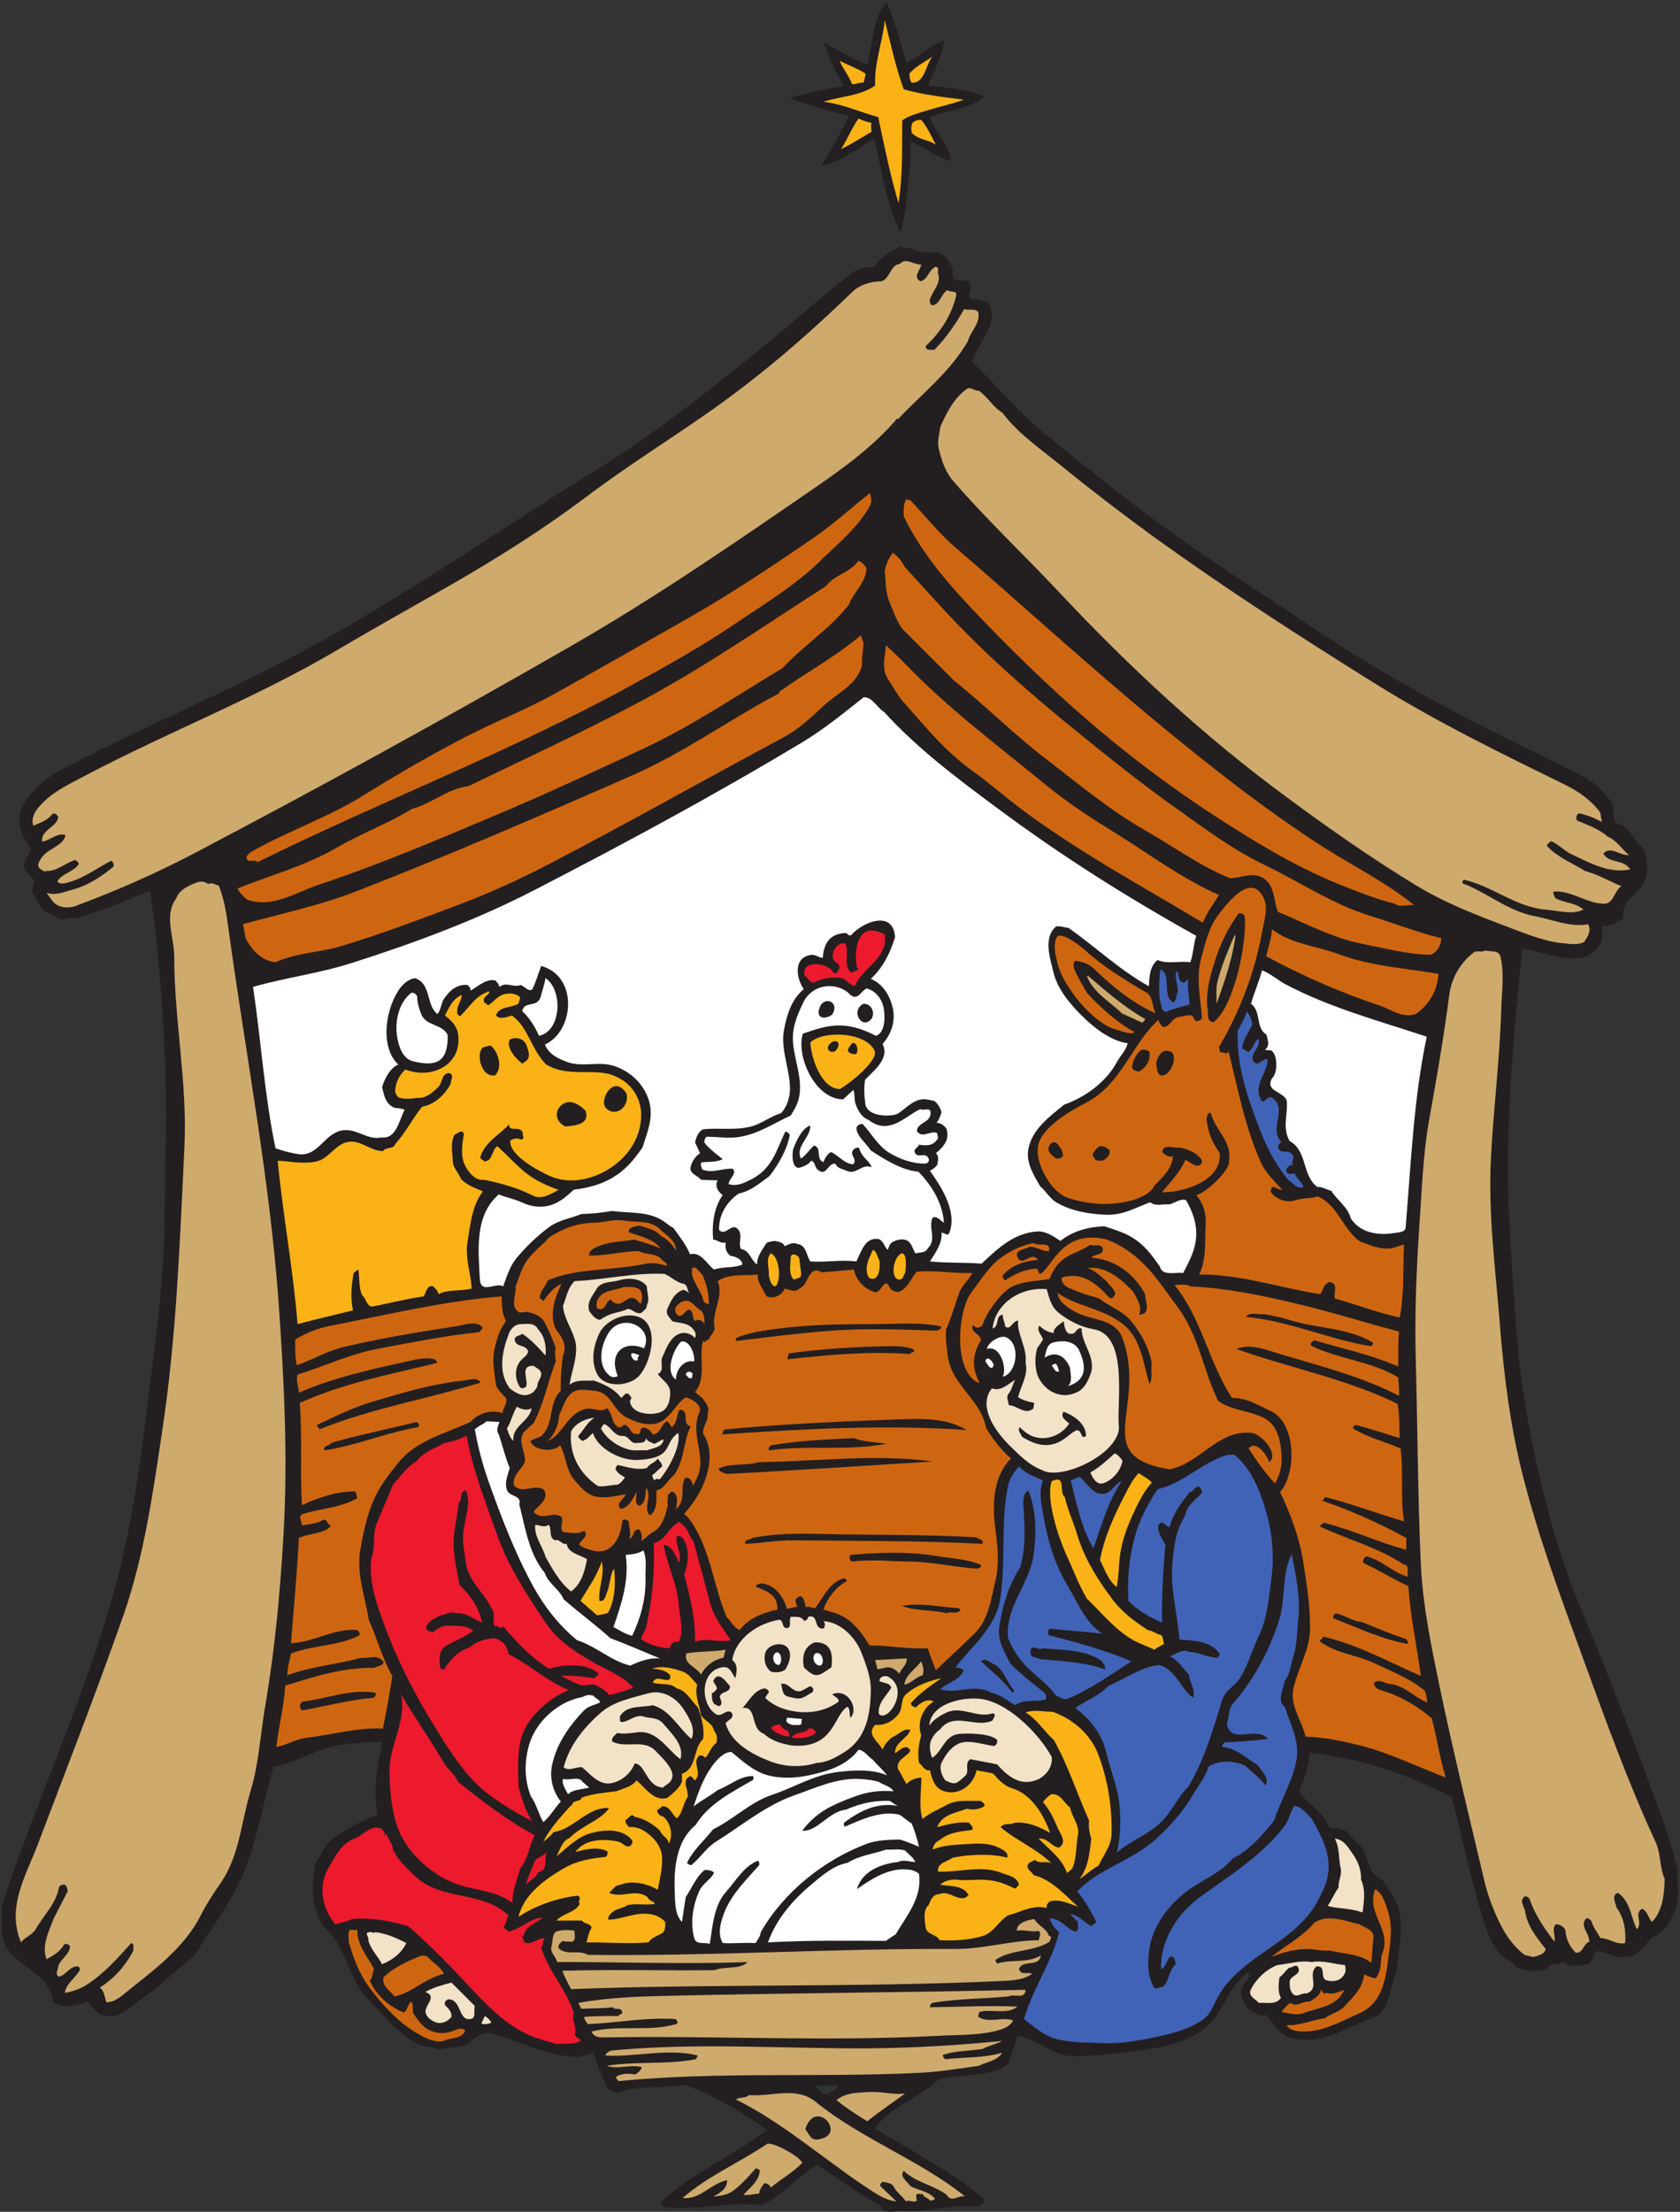 <?xml version="1.0" encoding="UTF-8" standalone="no"?>
<svg
   xmlns:dc="http://purl.org/dc/elements/1.1/"
   xmlns:cc="http://creativecommons.org/ns#"
   xmlns:rdf="http://www.w3.org/1999/02/22-rdf-syntax-ns#"
   xmlns:svg="http://www.w3.org/2000/svg"
   xmlns="http://www.w3.org/2000/svg"
   viewBox="0 0 738.667 972"
   height="972"
   width="738.667"
   xml:space="preserve"
   id="svg2"
   version="1.1"><rect x="0" y="0" width="738.667" height="972" fill="#333333" stroke="none"/><defs
     id="defs6" /><g
     transform="matrix(1.333,0,0,-1.333,0,972)"
     id="g10"><g
       transform="scale(0.1)"
       id="g12"><path
         id="path14"
         style="fill:#231f20;fill-opacity:1;fill-rule:evenodd;stroke:none"
         d="m 3019.12,6466 c 20.88,-4.32 43.92,-10.8 64.8,-5.04 31.68,-2.88 48.96,-30.96 58.32,-55.44 0,-10.8 0,-23.76 0,-30.96 16.56,-17.28 59.04,6.48 59.76,-28.8 0.72,-13.68 -10.8,-27.36 0,-38.88 20.88,-1.44 40.32,-5.76 57.6,-14.4 7.92,-13.68 14.4,-30.24 12.24,-46.08 -8.64,-54.72 -46.8,-96.48 -66.96,-146.16 86.4,-83.52 160.56,-173.52 252.72,-248.4 121.68,-97.92 244.08,-195.84 370.08,-288.72 156.24,-114.48 320.4,-218.16 481.68,-326.88 159.84,-108.72 327.6,-205.92 497.52,-295.92 133.2,-70.56 267.84,-134.64 404.64,-202.32 45.36,-22.32 80.64,-55.44 108,-98.64 5.76,-21.6 -6.48,-64.8 30.96,-67.68 30.96,-18 36.72,-48.24 65.52,-72 20.88,-30.24 19.44,-66.96 12.24,-102.96 -11.52,-51.84 -86.4,-67.68 -72.72,-132.48 -20.88,-11.52 -40.32,-27.36 -66.96,-24.48 -12.24,-15.12 5.04,-36.72 -7.2,-52.56 -12.96,-36 -51.12,-55.44 -87.12,-55.44 -58.32,0 -115.92,22.32 -172.8,33.84 -29.52,-295.92 -58.32,-594 -43.2,-890.64 5.76,-125.28 15.12,-249.84 23.76,-372.96 10.08,-144 34.56,-286.56 64.8,-428.4 36,-164.16 82.08,-327.6 146.88,-483.12 95.04,-227.52 182.88,-456.48 267.12,-688.32 20.88,-57.6 38.88,-115.92 52.56,-175.68 -1.44,-45.36 7.92,-95.76 -9.36,-134.64 -13.68,-32.399 -32.4,-72.719 -69.84,-84.238 -30.24,-22.321 -46.8,-68.403 -91.44,-67.68 -33.12,-8.641 -64.08,19.437 -93.6,19.437 -19.44,-11.519 -11.52,-37.437 -36,-43.199 -28.08,-6.48 -56.88,-10.078 -79.2,9.36 -12.24,-17.282 -38.88,0.718 -48.24,-21.598 -30.24,-17.281 -73.44,-9.363 -103.68,2.16 -16.56,24.477 -44.64,29.52 -59.76,51.117 -15.84,20.16 -28.08,42.481 -36.72,66.961 -49.68,144.72 -78.48,295.92 -117.36,442.8 -117.36,60.48 -244.08,109.44 -375.84,132.48 -30.24,5.04 -61.2,11.52 -93.6,14.4 -0.72,-41.76 -15.84,-84.24 -31.68,-123.12 7.92,-38.88 78.48,-67.68 96.48,-120.24 8.64,-10.8 26.64,-0.72 38.88,-9.36 27.36,-4.32 34.56,-30.96 57.6,-48.24 30.24,-23.04 28.08,-67.68 50.4,-98.64 10.8,-7.2 19.44,-16.56 30.96,-21.6 15.84,-25.2 33.12,-47.52 46.08,-77.04 17.28,-39.6 14.4,-94.319 9.36,-134.639 -5.04,-39.602 -5.76,-76.32 -19.44,-115.199 -12.96,-41.762 -18.72,-92.883 -54.72,-120.242 -92.16,-31.68 -177.84,-99.36 -284.4,-72.719 -39.6,10.078 -59.04,49.679 -84.24,77.039 -22.32,-8.641 -39.6,10.082 -57.6,19.441 -9.36,15.84 -15.84,25.918 -21.6,43.199 -8.64,28.079 16.56,44.641 28.8,64.801 l -9.36,10.078 C 4045.84,739.84 4036.48,649.84 3969.52,601.602 3899.68,550.48 3808.24,536.801 3724,527.441 c -59.04,-7.203 -118.08,-13.679 -177.84,-14.402 -72.72,-2.16 -122.4,56.883 -190.08,66.961 -8.64,-30.961 -20.16,-61.199 -30.96,-91.441 -18,-17.278 -39.6,-23.758 -62.64,-28.797 -54,-11.524 -110.88,-11.524 -163.44,-21.602 -66.24,-61.922 -158.4,-89.281 -214.56,-163.441 124.56,-73.438 250.56,-141.84 363.6,-233.278 0,-18 -17.28,-18.723 -28.8,-24.48 -81.36,10.801 -162,-21.602 -243.36,-14.402 -24.48,2.16 -57.6,-14.398 -72,17.281 C 2831.92,58 2767.12,109.121 2696.56,154.48 2628.88,118.48 2582.8,50.801 2509.36,22 c -108,14.398 -216,-21.602 -322.56,-5.039 -8.64,1.438 -5.04,14.399 -2.88,19.438 104.4,93.602 234,149.043 347.04,233.282 -84.96,59.761 -172.8,111.601 -269.28,149.039 -74.16,-13.68 -149.76,1.441 -221.76,-25.918 -15.12,1.437 -32.4,5.758 -38.16,18.719 -18.72,38.16 -33.12,77.039 -46.08,115.921 -13.68,-11.519 -32.4,-10.082 -48.24,-17.281 -101.52,0.719 -204.48,58.32 -286.56,77.039 -44.64,10.801 -57.6,-28.078 -93.6,-40.32 l -81.36,-12.238 c -22.32,11.519 -39.6,6.48 -62.64,16.558 -66.24,30.242 -109.44,90.723 -161.28,139.68 -68.4,64.801 -77.76,172.801 -137.52,231.121 -59.04,57.602 -58.32,146.16 -45.36,223.92 20.88,25.92 25.2,58.32 55.44,81.36 45.36,35.28 97.92,60.48 151.2,82.08 -18,79.2 0.72,159.84 14.4,238.32 -41.76,5.04 -83.52,-2.88 -124.56,-7.2 -84.96,-8.64 -152.639,-58.32 -233.998,-74.88 -31.68,-110.16 -49.68,-223.2 -91.442,-331.92 C 770.559,1029.28 698.559,939.281 641.68,844.961 597.039,807.52 550.961,768.641 507.039,729.039 c -60.48,-29.519 -105.84,-109.437 -180,-76.32 -13.68,14.402 -28.078,23.043 -36.719,40.32 -33.121,-12.238 -81.359,-23.758 -115.199,-2.16 C 162.16,811.121 0.16,809.68 6.641,936.398 c 1.438,30.243 -4.32,61.922 5.039,89.282 118.8,357.84 282.242,700.56 377.281,1067.76 54,208.8 79.199,420.48 105.84,632.88 23.039,183.6 47.519,367.92 48.238,551.52 1.441,183.6 9.359,368.64 0,550.8 -8.641,175.68 -22.32,352.08 -48.238,527.04 -81.36,-32.4 -162.723,-69.84 -247.68,-91.44 -13.68,2.88 -28.801,-4.32 -45.359,-2.88 -18.723,2.16 -29.524,19.44 -46.082,21.6 -27.36,15.84 -33.121,45.36 -50.399,67.68 2.16,11.52 3.598,23.76 9.36,33.84 -10.082,22.32 -38.879,32.4 -36,59.76 2.16,18 18.719,29.52 24.48,46.08 -8.64,18.72 -20.883,28.8 -28.801,48.24 -15.84,35.28 -14.398,80.64 9.359,113.04 28.8,40.32 66.242,74.88 110.879,98.64 264.242,140.4 542.882,254.16 808.561,396.72 333.36,179.28 640.8,396.72 961.92,594.72 190.08,116.64 365.76,256.32 539.28,396.72 101.52,82.08 198,169.92 300.96,249.84 21.6,17.28 49.68,26.64 77.04,22.32 20.88,33.84 54,49.68 88.56,69.84 14.4,-8.64 35.28,-2.88 48.24,-14.4 z M 2764.24,416.559 c -4.32,-16.559 -23.76,-20.879 -33.84,-28.797 -17.28,-0.723 -30.24,15.117 -41.04,26.636 25.2,2.161 49.68,2.883 74.88,2.161 z m 226.08,6667.201 c 42.48,22.32 79.2,57.6 123.12,74.88 -2.88,-51.12 -34.56,-96.48 -50.4,-149.04 25.2,-1.44 168.48,-18.72 182.16,-38.16 -59.04,-44.64 -125.28,-42.48 -177.84,-67.68 19.44,-48.24 61.92,-92.16 69.84,-141.84 -28.08,0 -111.6,56.88 -132.48,62.64 -0.72,-23.04 -7.92,-218.88 -35.28,-298.8 -43.92,90.72 -63.36,204.48 -84.96,308.16 -28.8,-11.52 -114.48,-81.36 -173.52,-87.12 8.64,17.28 69.12,113.76 88.56,164.88 -29.52,2.88 -140.4,35.28 -194.4,56.88 56.88,18.72 118.08,28.8 178.56,38.88 -30.24,51.84 -48.96,90 -65.52,144 46.8,-25.2 91.44,-54 142.56,-72 18,68.4 18,153.36 61.92,202.32 12.24,-2.88 61.92,-177.84 67.68,-198" /><path
         id="path16"
         style="fill:#fab217;fill-opacity:1;fill-rule:evenodd;stroke:none"
         d="m 2980.96,6997.36 c 63.36,-18 131.04,-25.92 197.28,-33.84 -27.36,-14.4 -185.04,-46.08 -202.32,-69.84 -0.72,-90 2.16,-181.44 -12.24,-271.44 -28.08,94.32 -46.8,188.64 -66.96,283.68 -58.32,15.12 -116.64,43.2 -180.72,50.4 58.32,18.72 118.8,18 170.64,53.28 -3.6,73.44 24.48,142.56 31.68,216 18.72,-75.6 36,-154.8 62.64,-228.24" /><path
         id="path18"
         style="fill:#fab217;fill-opacity:1;fill-rule:evenodd;stroke:none"
         d="m 3076.72,7105.36 c -24.48,-25.92 -24.48,-87.84 -69.84,-86.4 -5.76,9.36 -7.92,22.32 -6.48,31.68 21.6,23.04 50.4,38.16 76.32,54.72" /><path
         id="path20"
         style="fill:#fab217;fill-opacity:1;fill-rule:evenodd;stroke:none"
         d="m 2855.68,7047.76 -7.2,-28.8 c -12.96,2.16 -25.2,-6.48 -38.16,-4.32 -9.36,25.92 -30.96,51.84 -41.04,77.04 18.72,-10.8 72.72,-30.96 86.4,-43.92" /><path
         id="path22"
         style="fill:#fab217;fill-opacity:1;fill-rule:evenodd;stroke:none"
         d="m 2874.4,6887.2 c -2.16,-10.8 -0.72,-20.16 0.72,-29.52 -33.84,-19.44 -66.24,-41.04 -101.52,-57.6 20.88,29.52 35.28,69.84 58.32,100.8 13.68,-5.76 25.92,-11.52 42.48,-13.68" /><path
         id="path24"
         style="fill:#fab217;fill-opacity:1;fill-rule:evenodd;stroke:none"
         d="m 3086.8,6814.48 c -25.2,18 -55.44,15.12 -79.2,38.88 -2.16,9.36 -2.88,21.6 2.16,33.84 11.52,7.92 15.12,9.36 28.8,9.36 20.16,-23.76 33.84,-54 48.24,-82.08" /><path
         id="path26"
         style="fill:#cfaa6d;fill-opacity:1;fill-rule:evenodd;stroke:none"
         d="m 3038.56,6419.92 c -1.44,-18 -30.24,-41.76 -2.16,-55.44 26.64,7.92 24.48,36 50.4,48.24 15.12,-5.76 2.16,-18 9.36,-28.8 5.04,-29.52 -20.16,-51.84 -28.8,-79.2 -2.16,-7.92 0.72,-15.84 7.2,-19.44 27.36,2.88 28.08,36.72 50.4,50.4 8.64,-9.36 33.84,0.72 28.8,-19.44 -14.4,-61.2 -50.4,-119.52 -100.8,-165.6 1.44,-16.56 18,-10.8 28.8,-12.24 41.04,41.76 70.56,85.68 98.64,134.64 14.4,-5.76 34.56,2.88 46.08,-9.36 8.64,-37.44 -25.2,-63.36 -33.84,-96.48 -59.04,-102.24 -151.92,-173.52 -231.12,-257.76 l -2.16,2.88 c -78.48,-92.16 -174.24,-161.28 -272.16,-228.96 -264.96,-182.16 -528.48,-363.6 -808.56,-524.16 -409.68,-235.44 -820.8,-461.52 -1239.12,-681.12 -126,-66.24 -256.321,-123.12 -389.52,-172.8 -23.039,-8.64 -54.719,-7.2 -72.719,11.52 -10.082,11.52 -15.84,20.88 -23.761,31.68 32.402,-10.8 61.199,4.32 89.281,11.52 48.961,13.68 91.437,41.76 131.758,74.88 1.441,7.92 -0.719,14.4 -7.2,19.44 -51.121,-25.92 -97.199,-63.36 -156.238,-74.88 -8.641,-1.44 -18.723,0 -21.601,7.2 13.679,24.48 51.839,30.24 69.839,55.44 1.442,7.2 -7.199,12.24 -12.238,14.4 -32.402,-10.08 -61.199,-38.88 -95.762,-36 -6.48,-5.04 -12.961,5.04 -19.437,7.2 -11.524,10.8 -3.602,20.88 2.156,31.68 19.442,35.28 74.883,41.76 82.082,79.2 -26.64,9.36 -47.519,-15.84 -77.039,-21.6 -5.762,38.88 47.52,46.08 53.277,81.36 -3.597,7.92 -13.679,17.28 -22.32,7.2 -15.84,-20.16 -38.879,-25.92 -59.758,-36 -7.922,18.72 1.442,42.48 14.399,57.6 43.203,53.28 103.679,79.2 158.402,108.72 273.598,144 563.039,255.6 830.879,414 128.16,75.6 259.2,148.32 389.52,223.2 147.6,85.68 291.6,176.4 428.4,279.36 136.08,102.96 280.8,192.24 420.48,290.88 162.72,115.2 314.64,246.24 457.92,385.2 25.2,25.2 64.08,36 98.64,36 29.52,13.68 27.36,54 59.76,57.6 18,22.32 46.8,-4.32 69.84,-2.16" /><path
         id="path28"
         style="fill:#cfaa6d;fill-opacity:1;fill-rule:evenodd;stroke:none"
         d="m 3305.68,5931.76 c 53.28,-70.56 126.72,-120.24 195.12,-175.68 100.08,-81.36 201.6,-159.12 307.44,-236.16 238.32,-171.36 483.12,-329.76 734.4,-486 198,-123.12 408.96,-226.08 620.64,-329.76 41.04,-20.16 85.68,-50.4 115.2,-91.44 l 5.04,-30.96 c -23.04,12.96 -48.24,23.04 -74.88,28.8 -9.36,-2.88 -11.52,-15.84 -7.2,-23.76 35.28,-15.12 71.28,-26.64 101.52,-53.28 28.8,-11.52 46.08,-40.32 69.84,-60.48 -30.24,-2.88 -59.76,30.96 -84.24,5.04 16.56,-33.84 66.96,-17.28 88.56,-52.56 -72,-14.4 -133.92,22.32 -194.4,50.4 -22.32,10.08 -43.2,33.84 -67.68,43.2 -2.88,-6.48 -18.72,-10.8 -9.36,-19.44 34.56,-36 81.36,-53.28 122.4,-79.2 42.48,-11.52 80.64,-33.84 120.24,-50.4 -26.64,-15.12 -23.04,-61.2 -62.64,-57.6 -58.32,4.32 -100.8,42.48 -158.4,40.32 -9.36,-3.6 1.44,-14.4 2.16,-21.6 29.52,-16.56 66.96,-14.4 93.6,-38.16 -38.16,-18 -81.36,-3.6 -124.56,0 -98.64,7.92 -176.4,77.76 -270,98.64 -4.32,-2.88 -5.04,-7.2 -4.32,-12.24 82.08,-30.24 147.6,-90.72 238.32,-108 57.6,-10.8 115.92,-37.44 175.68,-26.64 12.24,-20.16 -1.44,-41.04 -12.24,-57.6 -18.72,-12.24 -48.24,-7.2 -69.84,-5.04 -60.48,5.76 -115.92,28.8 -168.48,48.24 -111.6,42.48 -219.6,82.8 -320.4,144.72 -146.16,89.28 -285.12,186.48 -423.36,288.72 -271.44,199.44 -517.68,427.68 -748.08,673.2 -115.92,123.84 -240.48,240.48 -351.36,368.64 -25.92,29.52 -39.6,69.84 -48.24,108 -5.04,23.04 2.88,47.52 5.04,69.84 20.16,46.08 44.64,94.32 86.4,125.28 14.4,10.08 25.92,-7.2 41.04,-5.04 28.8,-20.16 49.68,-56.88 77.04,-72" /><path
         id="path30"
         style="fill:#ce6611;fill-opacity:1;fill-rule:evenodd;stroke:none"
         d="m 2870.08,5625.76 c -38.88,-72 -103.68,-123.84 -161.28,-180 -80.64,-79.92 -177.84,-138.96 -272.16,-202.32 C 2320,5163.52 2195.44,5094.4 2071.6,5026.72 1674.88,4810 1254.4,4649.44 849.039,4449.28 c -5.758,10.08 -23.039,0 -31.68,7.2 -12.238,10.08 5.762,23.76 14.403,28.8 121.679,68.4 255.598,113.76 372.958,187.92 110.88,69.12 222.48,133.2 336.96,192.24 92.88,47.52 191.52,86.4 279.36,134.64 143.28,79.2 288,162.72 430.56,243.36 148.32,83.52 290.16,177.84 430.56,274.32 65.52,44.64 126.72,100.8 187.92,149.04 1.44,-11.52 7.2,-27.36 0,-41.04" /><path
         id="path32"
         style="fill:#ce6611;fill-opacity:1;fill-rule:evenodd;stroke:none"
         d="m 3002.56,5643.04 c 46.8,-49.68 96.48,-111.6 149.04,-156.24 223.92,-192.96 439.2,-390.24 666.72,-578.16 174.96,-144.72 353.52,-285.12 545.76,-408.96 100.8,-64.08 207.36,-116.64 300.96,-192.24 -20.16,4.32 -45.36,-9.36 -64.8,5.04 -64.08,16.56 -125.28,40.32 -185.04,64.8 -118.08,47.52 -226.8,110.16 -334.8,177.84 -195.12,120.96 -378,258.48 -548.64,411.12 -118.08,105.84 -234,220.32 -339.12,332.64 -84.24,90 -161.28,185.76 -211.68,290.88 -0.72,20.88 -1.44,41.76 9.36,57.6 2.88,-4.32 7.2,-5.04 12.24,-4.32" /><path
         id="path34"
         style="fill:#ce6611;fill-opacity:1;fill-rule:evenodd;stroke:none"
         d="m 2983.12,5424.16 c 57.6,-62.64 117.36,-130.32 177.84,-192.96 113.04,-116.64 233.28,-221.76 358.56,-324.72 118.8,-96.48 240.48,-195.12 365.76,-283.68 92.16,-65.52 182.88,-133.2 286.56,-182.88 115.2,-55.44 220.32,-127.44 344.16,-166.32 78.48,-24.48 161.28,-56.16 238.32,-74.88 -1.44,-22.32 -13.68,-47.52 -36.72,-54.72 -74.88,1.44 -149.76,21.6 -223.2,36 -100.08,19.44 -187.2,67.68 -279.36,105.84 -14.4,33.12 -8.64,86.4 -48.24,110.88 -36,22.32 -75.6,-0.72 -110.16,0 -99.36,40.32 -185.04,103.68 -277.2,156.24 -120.24,68.4 -225.36,156.96 -334.08,240.48 -101.52,77.76 -194.4,171.36 -298.8,254.88 l -170.64,170.64 c -20.16,28.8 -30.24,59.76 -43.2,91.44 -12.96,31.68 -10.08,64.08 -14.4,96.48 2.88,23.04 12.96,43.92 26.64,62.64 15.84,-11.52 30.24,-28.08 38.16,-45.36" /><path
         id="path36"
         style="fill:#ce6611;fill-opacity:1;fill-rule:evenodd;stroke:none"
         d="m 2857.84,5419.12 c -0.72,-48.24 -42.48,-78.48 -57.6,-120.24 -62.64,-80.64 -151.2,-136.08 -218.88,-209.52 -152.64,-91.44 -299.52,-191.52 -462.24,-267.12 -143.28,-66.24 -285.84,-133.2 -430.56,-195.12 -210.96,-89.28 -420.48,-180 -637.2,-252 -77.758,-25.92 -155.52,-79.92 -238.321,-48.24 -10.801,12.24 -23.758,21.6 -29.519,36 110.16,43.92 223.2,74.16 327.6,134.64 80.64,46.8 168.48,79.2 247.68,127.44 64.8,17.28 119.52,67.68 185.76,74.88 186.48,90 375.12,177.12 558,274.32 215.28,113.76 414.72,252.72 620.64,384.48 31.68,40.32 77.76,43.2 108.72,84.24 12.24,-4.32 18.72,-13.68 25.92,-23.76" /><path
         id="path38"
         style="fill:#ce6611;fill-opacity:1;fill-rule:evenodd;stroke:none"
         d="m 2848.48,5171.44 c -1.44,-24.48 -7.2,-49.68 -5.04,-72.72 -16.56,-64.08 -79.2,-90 -125.28,-132.48 -42.48,-39.6 -83.52,-78.48 -134.64,-105.84 -259.92,-138.96 -516.96,-284.4 -779.04,-420.48 -95.76,-49.68 -194.4,-94.32 -295.92,-132.48 -127.44,-48.24 -254.16,-95.76 -383.04,-134.64 -71.28,-21.6 -147.598,-21.6 -216.719,-53.28 -43.199,4.32 -72.719,34.56 -93.602,69.84 -10.801,18 -7.199,37.44 -14.398,55.44 125.281,34.56 251.999,61.2 372.959,108 305.28,118.8 605.52,248.4 907.2,380.88 172.8,74.88 324.72,185.76 491.04,273.6 l -2.88,2.88 c 88.56,64.08 186.48,115.92 270,187.2 l 9.36,-25.92" /><path
         id="path40"
         style="fill:#ce6611;fill-opacity:1;fill-rule:evenodd;stroke:none"
         d="m 2985.28,5103.76 c 141.84,-147.6 306,-270 464.4,-399.6 74.16,-60.48 146.16,-107.28 228.96,-158.4 112.32,-69.84 219.6,-150.48 342,-204.48 -18.72,-30.96 -41.04,-59.04 -53.28,-91.44 -205.92,123.84 -417.6,237.6 -609.12,382.32 -50.4,38.88 -99.36,81.36 -153.36,120.24 -87.12,62.64 -150.48,141.12 -223.92,223.92 -20.16,21.6 -33.84,50.4 -50.4,74.16 -24.48,34.56 -11.52,76.32 -7.92,113.76 18,-17.28 46.08,-43.2 62.64,-60.48" /><path
         id="path42"
         style="fill:#ffffff;fill-opacity:1;fill-rule:evenodd;stroke:none"
         d="m 2916.16,4944.64 c 110.16,-120.96 239.04,-217.44 370.08,-314.64 209.52,-156.24 429.12,-295.2 659.52,-423.36 -9.36,-28.08 -9.36,-59.04 -19.44,-87.12 -37.44,5.04 -74.16,-7.2 -108,7.2 -26.64,-20.16 -27.36,-56.88 -28.8,-86.4 -97.2,54 -176.4,130.32 -264.96,192.24 -13.68,1.44 -25.92,7.2 -41.04,5.04 -43.2,-37.44 -20.16,-102.96 -9.36,-149.04 12.96,-56.16 52.56,-103.68 93.6,-144.72 39.6,-39.6 95.04,-83.52 151.92,-91.44 -6.48,-25.2 -23.76,-39.6 -36,-62.64 -36,-66.24 -105.84,-115.92 -173.52,-139.68 -47.52,-38.88 -105.84,-80.64 -118.08,-146.16 -8.64,-46.08 18,-86.4 38.88,-123.12 18.72,-15.84 33.84,-41.76 52.56,-52.56 46.8,-28.08 106.56,-38.88 161.28,-41.04 59.04,-2.88 100.08,23.04 149.04,41.04 17.28,-14.4 41.76,-5.04 62.64,-7.2 18.72,4.32 36,20.16 55.44,14.4 62.64,-108.72 25.92,-172.8 -9.36,-240.48 -27.36,3.6 -68.4,-11.52 -77.04,21.6 -20.16,28.8 -43.2,61.92 -77.04,86.4 -33.12,23.76 -68.4,33.84 -105.84,46.08 -51.12,-1.44 -105.12,-15.84 -144.72,-48.24 -24.48,15.84 -49.68,33.84 -79.2,30.96 -74.88,-6.48 -125.28,-53.28 -180.72,-105.84 -56.88,4.32 -113.76,1.44 -170.64,7.2 18,28.08 41.04,59.76 38.16,94.32 9.36,2.16 16.56,-11.52 24.48,-2.88 33.84,77.76 -41.04,175.68 -62.64,207.36 7.2,3.6 16.56,10.08 23.76,18.72 2.16,11.52 7.92,30.24 -4.32,38.88 18,15.84 38.16,34.56 38.16,59.76 0,7.2 0,20.16 -7.2,26.64 -9.36,9.36 -15.12,12.96 -28.8,14.4 8.64,10.08 12.24,21.6 16.56,33.84 -2.88,15.12 -12.24,28.8 -23.76,38.16 -14.4,2.88 -30.24,7.2 -43.2,5.04 -30.96,-5.04 -53.28,-32.4 -79.2,-48.24 -20.88,-8.64 -108,-12.24 -105.84,43.2 -3.6,18.72 -3.6,48.24 0,69.84 30.96,32.4 81.36,69.84 57.6,118.08 28.8,31.68 43.2,74.88 33.84,118.08 -9.36,40.32 -31.68,79.2 -72.72,96.48 40.32,36.72 64.08,85.68 79.92,136.8 -4.32,90.72 -105.12,52.56 -144.72,7.2 -9.36,-4.32 -11.52,7.2 -18.72,7.2 -54.72,-2.88 -71.28,-36.72 -74.88,-82.08 -13.68,0.72 -23.04,10.8 -36,10.08 -61.92,-6.48 -52.56,-76.32 -26.64,-113.04 -41.04,-34.56 -55.44,-84.24 -64.8,-132.48 -12.24,-59.76 14.4,-119.52 18.72,-180.72 2.88,-33.84 -5.04,-69.84 -28.8,-95.76 -34.56,-10.08 -63.36,-34.56 -98.64,-43.92 -52.56,-13.68 -105.84,-3.6 -158.4,-9.36 -15.84,-7.2 -23.04,-26.64 -26.64,-43.2 l 16.56,-36 c -15.12,-8.64 -26.64,-26.64 -30.96,-43.92 -6.48,-23.04 24.48,-29.52 33.84,-43.2 l 55.44,-2.16 c -11.52,-15.84 2.16,-40.32 16.56,-48.24 -25.2,-34.56 -37.44,-87.84 -31.68,-146.88 14.4,-0.72 25.92,-14.4 41.04,-9.36 -1.44,-20.16 0.72,-30.24 14.4,-43.2 16.56,-4.32 38.16,-8.64 41.04,-29.52 -25.92,-12.24 -62.64,-6.48 -93.6,-16.56 -25.2,18.72 -42.48,59.04 -79.2,50.4 -12.24,29.52 -34.56,59.04 -55.44,87.12 -11.52,5.04 -20.88,14.4 -31.68,21.6 -50.4,33.84 -109.44,25.92 -170.64,33.84 -33.84,-5.76 -69.12,-9.36 -100.8,-10.08 -35.28,-14.4 -74.16,-19.44 -106.56,-43.2 -39.6,-29.52 -75.6,-64.08 -108,-102.96 -21.6,-26.64 -31.68,-60.48 -43.2,-92.16 -25.92,14.4 -74.16,-28.08 -77.04,24.48 -5.04,95.04 -18,209.52 62.64,278.64 24.48,-10.8 48.24,-13.68 74.88,-25.92 99.36,-46.08 154.8,29.52 173.52,41.76 141.84,15.84 189.36,89.28 225.36,138.24 14.4,47.52 37.44,96.48 22.32,151.92 -16.56,58.32 -63.36,100.8 -118.08,118.08 -50.4,15.12 -100.8,-5.04 -149.76,11.52 -30.96,10.8 -62.64,25.2 -76.32,58.32 97.2,43.92 110.88,225.36 -12.24,259.2 -9.36,-25.2 -18.72,-56.16 -28.8,-76.32 -11.52,-11.52 -25.92,9.36 -38.88,13.68 -25.92,-10.08 -46.8,12.24 -69.84,-6.48 -2.16,7.92 -7.2,15.12 -14.4,21.6 -31.68,5.76 -55.44,-20.16 -81.36,-33.84 1.44,8.64 -4.32,13.68 -10.08,18.72 -35.28,2.88 -58.32,-18.72 -77.04,-45.36 -10.08,-15.12 -9.36,-36 -21.6,-50.4 -38.16,27.36 -19.44,100.08 -74.16,118.08 -19.44,-2.88 -34.56,-15.12 -46.08,-28.8 -48.96,-61.2 -73.44,-195.12 -9.36,-255.6 -30.24,-15.12 -43.2,-46.08 -53.28,-74.16 6.48,-27.36 12.96,-62.64 46.08,-69.84 10.08,0.72 19.44,-2.88 28.8,-5.04 -18.72,-33.12 -26.64,-97.92 -77.04,-91.44 -43.92,-10.08 -78.48,27.36 -122.4,23.76 -64.08,-4.32 -82.8,-87.12 -149.76,-79.2 -25.918,3.6 -51.84,10.8 -77.039,19.44 -36.723,175.68 -47.52,354.96 -74.16,532.08 107.281,30.96 219.599,44.64 326.879,79.2 206.64,66.24 408.24,140.4 601.92,240.48 298.8,154.08 595.44,313.92 884.88,488.16 71.28,43.2 133.92,94.32 200.16,146.88 29.52,2.16 45.36,-36 67.68,-48.24" /><path
         id="path44"
         style="fill:#cfaa6d;fill-opacity:1;fill-rule:evenodd;stroke:none"
         d="m 687.762,4377.28 c 11.519,7.2 22.316,-2.88 33.84,-5.04 17.277,-43.2 25.199,-90.72 30.957,-134.64 56.16,-413.28 136.082,-822.24 166.32,-1239.12 18,-252.72 30.961,-508.32 16.562,-760.32 -10.8,-189.36 -28.082,-378.72 -59.761,-565.2 -16.559,-94.32 -20.879,-190.8 -48.239,-282.24 -32.402,-106.56 -36.722,-214.56 -98.64,-305.28 C 705.762,1052.32 682,1016.32 663.281,979.602 607.121,868 507.039,797.441 408.398,717.52 391.84,703.84 373.84,690.879 350.801,690.879 c -5.762,16.562 -6.481,37.441 -21.602,48.242 46.801,29.52 85.68,72.719 110.879,122.399 -1.437,8.64 4.32,20.878 -7.199,24.48 C 390.398,838.48 345.039,787.359 290.32,751.359 267.281,735.52 239.922,726.16 214,721.84 c 3.602,31.68 37.441,49.68 50.398,77.762 -2.878,4.32 -3.597,12.238 -12.238,9.359 -24.48,-2.16 -33.84,-28.082 -57.601,-33.84 -15.84,8.641 -1.438,24.481 -2.161,36 8.641,23.039 39.602,40.32 38.161,64.801 -4.321,7.199 -13.68,9.359 -19.438,5.039 -12.242,-23.039 -36.723,-37.441 -57.601,-48.242 -17.282,46.801 8.64,92.883 23.761,134.64 l 46.078,89.281 c -0.718,8.64 -2.879,18 -9.359,21.6 -7.922,1.44 -15.121,-1.44 -19.441,-7.2 -7.918,-54 -51.118,-93.599 -77.039,-139.681 -10.801,-18.718 -36.719,-26.64 -48.239,-43.199 -48.242,115.2 15.117,218.16 53.278,317.52 95.761,252 194.402,504.72 283.679,758.16 69.84,199.44 98.641,408.96 129.602,615.6 46.801,310.32 57.601,624.24 72.719,936 9.363,207.36 -33.84,414.72 -33.84,621.36 0,66.24 -35.278,137.52 7.203,194.4 10.078,28.8 46.078,44.64 74.156,53.28 12.242,2.88 22.32,-1.44 31.684,-7.2" /><path
         id="path46"
         style="fill:#ed192d;fill-opacity:1;fill-rule:evenodd;stroke:none"
         d="m 2918.32,4210.96 c 12.24,-79.2 -74.16,-108.72 -98.64,-170.64 -13.68,5.04 -26.64,15.84 -36,24.48 -33.12,10.08 -70.56,2.16 -98.64,-12.24 -15.84,0.72 -20.88,15.84 -31.68,23.76 -9.36,56.88 85.68,39.6 96.48,7.2 8.64,-3.6 14.4,6.48 16.56,12.24 10.08,20.16 -15.12,20.88 -18.72,36 -8.64,34.56 35.28,65.52 43.2,43.2 8.64,-25.92 -8.64,-61.92 14.4,-88.56 9.36,0 17.28,5.76 26.64,9.36 -13.68,-1.44 -27.36,177.84 86.4,115.2" /><path
         id="path48"
         style="fill:#ce6611;fill-opacity:1;fill-rule:evenodd;stroke:none"
         d="m 4415.2,4146.16 c 105.12,-39.6 219.6,-46.08 329.04,-64.8 -1.44,-54 -30.96,-102.24 -74.16,-132.48 -45.36,-14.4 -78.48,13.68 -115.92,26.64 -130.32,43.2 -255.6,97.92 -377.28,163.44 5.76,29.52 16.56,57.6 18.72,89.28 64.08,-49.68 145.44,-54 219.6,-82.08" /><path
         id="path50"
         style="fill:#cfaa6d;fill-opacity:1;fill-rule:evenodd;stroke:none"
         d="m 4075.36,4206.64 c -10.8,-77.04 -36,-151.2 -62.64,-223.92 0.72,23.76 -2.88,50.4 2.88,72 13.68,55.44 37.44,109.44 59.76,161.28 0.72,-3.6 -5.76,-7.2 0,-9.36" /><path
         id="path52"
         style="fill:#ce6611;fill-opacity:1;fill-rule:evenodd;stroke:none"
         d="m 3580,4158.4 c 61.2,-55.44 131.76,-97.92 202.32,-139.68 20.16,-12.24 18,-42.48 28.8,-67.68 -75.6,34.56 -143.28,88.56 -202.32,146.88 -15.12,15.12 -38.16,23.04 -60.48,26.64 -10.8,-4.32 -5.76,-15.84 -6.48,-23.76 11.52,-28.8 28.08,-54.72 43.2,-82.08 46.8,-50.4 98.64,-97.2 158.4,-130.32 -17.28,-7.92 -38.88,2.88 -57.6,7.92 -79.2,17.28 -180.72,146.88 -197.28,218.16 -6.48,28.8 -16.56,58.32 -2.88,87.12 12.24,24.48 84.24,-33.84 94.32,-43.2" /><path
         id="path54"
         style="fill:#cfaa6d;fill-opacity:1;fill-rule:evenodd;stroke:none"
         d="m 4948.72,4138.96 c 14.4,-56.16 4.32,-118.8 2.88,-178.56 -5.04,-162 -25.2,-322.56 -33.84,-485.28 -10.08,-189.36 16.56,-378.72 30.96,-568.08 12.96,-158.4 33.12,-312.48 69.84,-462.24 51.84,-210.24 128.16,-414.72 202.32,-618.48 74.88,-205.2 148.32,-408.96 240.48,-608.4 17.28,-37.44 12.24,-83.52 29.52,-120.24 -1.44,-48.96 -5.76,-105.121 -41.76,-141.84 -12.24,11.519 -14.4,36 -33.12,43.199 -28.8,-18 5.04,-45.359 -17.28,-67.68 -18.72,38.879 -21.6,92.881 -61.92,120.241 -23.76,-7.92 -7.2,-33.84 -5.04,-48.24 25.2,-33.122 31.68,-76.321 28.8,-117.36 -29.52,-6.48 -52.56,15.84 -82.08,16.559 -9.36,18.722 -23.76,35.281 -28.8,55.441 -5.04,5.039 -12.24,14.398 -19.44,7.199 -19.44,-22.32 12.24,-47.519 12.24,-74.879 -20.16,-5.761 -20.16,-38.879 -45.36,-36 -20.88,21.602 -32.4,46.078 -33.84,74.879 -6.48,11.52 -20.88,20.16 -30.96,18.723 -16.56,-15.844 0,-36.723 -5.04,-57.602 -33.84,45.36 -65.52,90 -82.08,141.84 -5.04,5.76 -13.68,11.52 -19.44,5.04 -13.68,-15.12 2.88,-31.68 5.04,-48.239 7.2,-46.801 37.44,-84.961 67.68,-122.402 -5.04,-19.438 -25.92,-21.598 -41.04,-26.637 -10.8,3.598 -23.76,3.598 -31.68,9.359 -27.36,20.879 -55.44,56.879 -72,89.278 -27.36,52.562 -46.8,104.401 -59.76,161.281 -49.68,210.24 -101.52,421.2 -144.72,627.84 -27.36,131.76 -56.16,270 -62.64,404.64 -10.08,222.48 -10.8,448.56 -16.56,668.88 -4.32,149.76 1.44,300.24 11.52,447.84 7.92,114.48 12.24,237.6 31.68,346.32 24.48,138.24 48.96,275.04 66.96,416.16 7.2,53.28 33.84,103.68 79.92,139.68 12.24,9.36 25.2,-1.44 38.16,7.2 18,-5.04 45.36,2.16 50.4,-19.44" /><path
         id="path56"
         style="fill:#4063b8;fill-opacity:1;fill-rule:evenodd;stroke:none"
         d="m 3844.24,4076.32 c 10.8,-29.52 -5.76,-73.44 26.64,-89.28 12.24,8.64 6.48,24.48 14.4,33.84 0.72,23.76 -15.12,56.16 -2.16,69.84 6.48,-13.68 2.16,-39.6 23.76,-38.16 4.32,2.16 7.92,12.24 12.24,7.2 -2.88,-25.2 2.88,-53.28 5.04,-79.2 -25.92,-8.64 -53.28,-12.96 -77.04,-24.48 -20.16,1.44 -13.68,25.92 -21.6,38.16 -2.88,33.12 -2.88,68.4 2.16,101.52 7.2,-1.44 14.4,-11.52 16.56,-19.44" /><path
         id="path58"
         style="fill:#ffffff;fill-opacity:1;fill-rule:evenodd;stroke:none"
         d="m 4238.8,4047.52 c 148.32,-78.48 308.88,-120.96 467.28,-173.52 -43.92,-207.36 -51.84,-419.76 -69.84,-630 -1.44,-13.68 -20.88,-15.12 -33.84,-16.56 -56.16,-10.08 -115.2,-0.72 -146.88,47.52 -10.08,38.88 -44.64,59.04 -64.8,91.44 -15.84,2.88 -28.08,13.68 -45.36,12.24 -51.84,38.16 -32.4,119.52 -91.44,151.2 -25.92,43.92 -4.32,90.72 -10.08,135.36 -15.12,30.24 -71.28,28.8 -48.24,72 18.72,14.4 20.16,75.6 -2.16,91.44 l -21.6,2.16 c 18.72,12.96 9.36,34.56 5.04,50.4 -36,22.32 -15.84,75.6 -50.4,101.52 10.08,37.44 26.64,72 36,110.16 27.36,-10.08 50.4,-30.96 76.32,-45.36" /><path
         id="path60"
         style="fill:#cfaa6d;fill-opacity:1;fill-rule:evenodd;stroke:none"
         d="m 3589.36,4074.16 c 60.48,-51.12 118.8,-102.96 187.92,-141.84 -1.44,-5.04 -5.76,-8.64 -9.36,-12.24 l -67.68,30.96 c -39.6,39.6 -95.04,68.4 -115.2,123.12 h 4.32" /><path
         id="path62"
         style="fill:#ffffff;fill-opacity:1;fill-rule:evenodd;stroke:none"
         d="m 1777.84,3876.88 c -12.96,29.52 -30.96,59.04 -55.44,81.36 7.2,35.28 48.96,10.08 60.48,46.08 5.76,20.16 12.24,41.04 16.56,62.64 57.6,-38.16 53.28,-174.24 -21.6,-190.08" /><path
         id="path64"
         style="fill:#ffffff;fill-opacity:1;fill-rule:evenodd;stroke:none"
         d="m 1376.08,4006.48 c 0,-20.16 5.76,-37.44 12.24,-55.44 15.12,-43.92 71.28,-33.12 88.56,-72 0.72,-86.4 -34.56,-105.12 -113.04,-86.4 -35.28,7.92 -47.52,46.8 -53.28,77.04 -9.36,49.68 2.88,115.92 46.08,149.04 8.64,1.44 16.56,-4.32 19.44,-12.24" /><path
         id="path66"
         style="fill:#4063b8;fill-opacity:1;fill-rule:evenodd;stroke:none"
         d="m 4130.8,3915.04 c -11.52,-25.92 -31.68,-53.28 -33.84,-79.2 l 21.6,-12.24 c 15.84,12.24 15.84,30.96 31.68,43.2 12.24,-28.08 -33.84,-50.4 -14.4,-77.04 18.72,-12.96 27.36,13.68 45.36,10.08 0,-44.64 -43.2,-78.48 -25.92,-125.28 14.4,-38.88 21.6,18.72 47.52,-7.2 41.04,-41.04 -18.72,-95.76 24.48,-141.84 -6.48,-0.72 -10.8,-7.2 -12.24,-14.4 7.92,-29.52 34.56,-4.32 48.24,-26.64 7.2,-10.8 -3.6,-20.88 0,-33.84 -10.08,2.88 -25.2,-12.96 -19.44,-23.76 7.2,-7.92 19.44,-5.04 26.64,-2.88 4.32,-17.28 24.48,-28.08 28.8,-45.36 -20.88,-9.36 -36,15.12 -50.4,23.76 -41.04,49.68 -71.28,106.56 -93.6,166.32 -40.32,104.4 -77.76,212.4 -72.72,324.72 10.08,20.88 24.48,39.6 28.8,62.64 11.52,-9.36 17.28,-25.92 19.44,-41.04" /><path
         id="path68"
         style="fill:#ce6611;fill-opacity:1;fill-rule:evenodd;stroke:none"
         d="m 2059.36,3267.76 c 40.32,-7.2 84.96,3.6 118.08,-28.8 20.16,-20.16 52.56,-36.72 52.56,-69.84 -12.96,19.44 -28.8,38.16 -50.4,48.24 -18.72,21.6 -45.36,25.2 -69.84,33.84 -14.4,-2.16 -36,-3.6 -36,-21.6 31.68,-12.24 79.2,-20.16 105.84,-53.28 -28.08,11.52 -61.92,20.88 -86.4,28.8 -42.48,-7.2 -95.76,-5.76 -137.52,-30.96 -7.92,-5.04 -12.96,-12.24 -12.24,-21.6 54.72,-1.44 113.76,15.12 164.16,14.4 22.32,-11.52 48.24,-6.48 69.84,-21.6 6.48,-11.52 25.2,-15.84 21.6,-26.64 -20.88,6.48 -47.52,11.52 -67.68,7.2 -108.72,-23.76 -230.4,-13.68 -324.72,-55.44 -7.2,-20.16 -25.2,-35.28 -26.64,-57.6 l 12.24,-10.08 c 15.12,20.88 34.56,46.08 59.76,56.16 -20.88,-43.92 -41.76,-100.08 -18.72,-149.76 20.16,-23.76 38.16,-54 23.76,-86.4 -5.04,-36 -8.64,-77.04 -7.2,-115.92 -43.92,-42.48 -19.44,-112.32 -66.96,-151.2 -5.04,-0.72 -20.16,-8.64 -33.84,-14.4 12.96,-33.12 75.6,-38.16 98.64,-14.4 20.88,-36.72 18,-81.36 47.52,-115.2 17.28,-20.16 36.72,-42.48 60.48,-51.12 35.28,-11.52 72,-0.72 108,5.04 -4.32,-16.56 -34.56,-28.08 -16.56,-48.24 28.08,3.6 40.32,34.56 52.56,55.44 1.44,-15.12 -10.08,-38.88 10.08,-45.36 21.6,11.52 18,38.16 21.6,59.76 21.6,-28.8 -12.24,-66.24 12.24,-91.44 26.64,18 20.88,56.16 21.6,82.08 25.92,5.76 36,33.84 57.6,50.4 35.28,47.52 31.68,115.92 55.44,161.28 -32.4,7.92 -0.72,51.84 -36,54.72 -11.52,-14.4 -6.48,-42.48 -26.64,-57.6 -4.32,5.04 -7.92,16.56 -16.56,19.44 -18.72,-10.8 -20.16,-41.76 -46.08,-43.2 -7.2,11.52 -19.44,25.2 -33.84,21.6 -11.52,-2.88 -2.88,-28.08 -19.44,-19.44 -20.88,-5.04 -20.16,29.52 -42.48,29.52 -4.32,-6.48 -10.08,-9.36 -17.28,-7.92 -24.48,13.68 -18,45.36 -38.16,62.64 -22.32,-16.56 -42.48,2.88 -67.68,-2.16 -64.8,-13.68 -76.32,-86.4 -127.44,-105.84 22.32,20.16 36,53.28 38.16,86.4 15.84,30.24 23.76,76.32 65.52,82.08 10.8,1.44 30.96,-1.44 47.52,-2.88 58.32,-2.88 62.64,-62.64 105.84,-86.4 27.36,-14.4 55.44,-25.92 87.12,-23.76 58.32,3.6 79.2,74.88 113.04,88.56 18.72,-7.2 46.08,-20.16 45.36,-45.36 -37.44,-73.44 23.76,-146.88 -9.36,-218.88 -4.32,-9.36 -10.08,-19.44 -14.4,-28.8 0,13.68 -11.52,33.84 -26.64,25.92 -16.56,-32.4 5.04,-73.44 -28.8,-100.8 2.16,17.28 9.36,43.92 -9.36,55.44 -7.92,5.04 -11.52,-5.76 -17.28,-9.36 0.72,-12.24 -4.32,-21.6 0,-33.84 -9.36,-33.12 -16.56,-71.28 -50.4,-89.28 -13.68,-7.2 -24.48,-21.6 -38.16,-28.8 4.32,12.96 2.16,28.8 -7.2,38.16 -21.6,0.72 -13.68,-23.76 -31.68,-30.96 6.48,19.44 -1.44,38.88 -2.16,57.6 -7.2,5.76 -20.16,11.52 -21.6,-2.16 -2.88,-30.96 -13.68,-63.36 -38.88,-84.24 -15.12,-12.96 -39.6,-15.84 -59.76,-9.36 -14.4,4.32 -30.24,7.92 -43.2,18.72 5.04,16.56 33.84,27.36 16.56,46.08 -22.32,-13.68 -43.92,-5.76 -67.68,-5.04 -17.28,12.96 2.16,34.56 -7.2,50.4 -28.08,22.32 -65.52,-16.56 -91.44,17.28 15.12,22.32 51.84,39.6 33.84,72 -30.24,22.32 -69.84,-15.84 -98.64,14.4 -7.92,33.84 25.92,51.84 36,79.2 1.44,33.12 -24.48,66.24 -4.32,96.48 l 33.12,30.96 c 33.84,64.8 46.08,134.64 72.72,202.32 0,14.4 -5.76,28.8 0,43.2 -9.36,29.52 -22.32,56.88 -36,84.24 -11.52,22.32 -35.28,31.68 -58.32,36 l -25.92,-2.16 c -33.12,20.16 -8.64,57.6 -12.24,86.4 10.8,26.64 18,54.72 33.84,79.92 22.32,34.56 51.84,51.84 76.32,81.36 43.92,28.8 92.88,47.52 146.88,48.24 33.84,0.72 67.68,12.96 101.52,7.2" /><path
         id="path70"
         style="fill:#ce6611;fill-opacity:1;fill-rule:evenodd;stroke:none"
         d="m 3652,3205.12 c 115.2,-46.8 164.88,-131.04 233.28,-223.92 69.12,-92.16 84.24,-209.52 132.48,-307.44 43.2,-31.68 101.52,-32.4 149.04,-55.44 48.96,-23.76 58.32,-79.92 60.48,-130.32 1.44,-31.68 -6.48,-60.48 -21.6,-86.4 -33.84,34.56 -64.08,79.2 -87.12,115.2 25.92,30.96 64.08,-28.8 67.68,-45.36 34.56,25.2 -25.2,92.88 -57.6,96.48 -110.88,11.52 -167.76,-98.64 -270,-120.24 -270.72,43.2 -69.12,207.36 -158.4,437.76 -24.48,58.32 -102.96,54.72 -149.04,79.2 -26.64,13.68 -59.76,33.84 -62.64,64.8 66.96,-47.52 152.64,-50.4 218.88,-105.84 59.04,-48.96 64.8,-136.8 84.24,-195.12 11.52,20.88 3.6,46.8 7.2,69.84 -9.36,50.4 -36,101.52 -72,142.56 -30.24,33.12 -69.12,43.92 -100.8,69.84 -24.48,8.64 -48.96,13.68 -72.72,23.76 -20.16,8.64 -51.12,15.84 -52.56,43.2 7.92,6.48 20.16,6.48 28.8,7.2 55.44,5.04 97.92,-36 129.6,-72 11.52,-3.6 14.4,5.04 19.44,12.24 -1.44,16.56 -18,27.36 -26.64,40.32 -20.16,18 -41.76,38.88 -64.8,46.08 60.48,7.2 113.04,-37.44 151.2,-79.2 11.52,-22.32 29.52,-47.52 19.44,-72.72 5.04,-6.48 8.64,3.6 14.4,0 21.6,17.28 3.6,43.92 5.04,65.52 -36,66.96 -100.8,115.92 -177.84,120.24 10.8,14.4 40.32,5.76 38.16,30.96 -9.36,18 -30.24,4.32 -41.04,12.24 -52.56,-36.72 -102.96,-29.52 -134.64,-113.04 -43.92,-7.92 -82.08,-6.48 -122.4,-24.48 -33.12,-15.84 -86.4,-84.96 -98.64,-127.44 -5.04,-7.2 -18.72,-15.84 -31.68,0 -10.8,-23.04 24.48,-28.8 26.64,-50.4 -38.16,-61.2 -22.32,-102.24 -5.04,-141.84 -88.56,34.56 -72.72,240.48 -25.92,300.96 33.84,43.92 60.48,91.44 110.16,122.4 30.24,18.72 59.76,33.12 94.32,38.88 18,-12.24 58.32,7.2 50.4,-26.64 -20.16,-1.44 -41.76,15.84 -64.8,14.4 -13.68,-10.08 -49.68,-7.92 -38.88,-33.84 15.12,-36 46.8,23.04 67.68,-9.36 -46.08,-3.6 -88.56,-17.28 -118.08,-53.28 2.16,-5.04 4.32,-10.08 9.36,-14.4 31.68,21.6 67.68,38.16 105.84,38.88 3.6,-5.76 2.88,-12.96 10.08,-17.28 38.88,18.72 70.56,150.48 221.04,113.04" /><path
         id="path72"
         style="fill:#fab217;fill-opacity:1;fill-rule:evenodd;stroke:none"
         d="m 2901.04,3135.28 c 2.16,-20.88 0,-69.84 -33.12,-57.6 -21.6,28.08 -0.72,68.4 11.52,93.6 12.96,-5.04 14.4,-23.76 21.6,-36" /><path
         id="path74"
         style="fill:#fab217;fill-opacity:1;fill-rule:evenodd;stroke:none"
         d="m 2557.6,3051.04 c -15.84,2.16 -17.28,21.6 -21.6,33.84 2.16,22.32 -11.52,57.6 6.48,74.88 29.52,-10.8 35.28,-92.16 15.12,-108.72" /><path
         id="path76"
         style="fill:#fab217;fill-opacity:1;fill-rule:evenodd;stroke:none"
         d="m 2985.28,3094.96 c -5.76,-7.92 -6.48,-22.32 -18.72,-21.6 -29.52,0 -23.04,72 7.2,86.4 19.44,2.88 14.4,-54.72 11.52,-64.8" /><path
         id="path78"
         style="fill:#fab217;fill-opacity:1;fill-rule:evenodd;stroke:none"
         d="m 2636.8,3140.32 c 6.48,-65.52 14.4,-56.16 -19.44,-66.96 -16.56,19.44 -10.08,48.24 -9.36,72 0,19.44 28.08,9.36 28.8,-5.04" /><path
         id="path80"
         style="fill:#ce6611;fill-opacity:1;fill-rule:evenodd;stroke:none"
         d="m 2316.4,3089.92 c 13.68,-30.24 22.32,-62.64 21.6,-98.64 -4.32,1.44 -10.08,5.76 -16.56,7.2 -6.48,41.04 -46.8,72.72 -38.16,113.04 14.4,7.2 22.32,-14.4 33.12,-21.6" /><path
         id="path82"
         style="fill:#ce6611;fill-opacity:1;fill-rule:evenodd;stroke:none"
         d="m 2114.8,3034.48 c 2.88,-12.24 5.76,-30.24 -2.88,-41.04 -43.2,56.88 -55.44,-33.12 -98.64,14.4 -16.56,-9.36 -16.56,-39.6 -40.32,-30.96 -9.36,2.88 -3.6,14.4 -5.04,21.6 12.96,41.76 57.6,37.44 89.28,50.4 17.28,-1.44 43.92,5.04 57.6,-14.4" /><path
         id="path84"
         style="fill:#ce6611;fill-opacity:1;fill-rule:evenodd;stroke:none"
         d="m 2312.08,2971.84 c 10.08,-10.8 12.96,-28.08 11.52,-45.36 -4.32,10.08 -21.6,20.16 -30.96,9.36 -11.52,10.8 -2.16,30.24 -19.44,38.88 -15.12,-2.16 -26.64,-38.16 -43.2,-12.24 -3.6,5.76 -4.32,15.84 0,21.6 7.92,10.08 15.84,16.56 28.8,18.72 23.04,5.04 36,-24.48 53.28,-30.96" /><path
         id="path86"
         style="fill:#f1e2c8;fill-opacity:1;fill-rule:evenodd;stroke:none"
         d="m 1774.96,2909.2 c 22.32,-23.04 27.36,-57.6 24.48,-86.4 -23.04,25.92 -47.52,52.56 -77.04,72 -7.92,-7.92 -29.52,-6.48 -23.76,-23.76 6.48,-21.6 34.56,-10.8 43.2,-33.84 0,-12.96 -18,-22.32 -26.64,-33.84 -18,-23.04 -16.56,-56.88 -2.16,-81.36 5.04,-10.08 12.96,-7.2 21.6,-2.88 10.8,21.6 -23.76,72 25.92,69.84 8.64,-7.92 22.32,-11.52 24.48,-23.76 2.16,-17.28 -13.68,-26.64 -12.24,-43.2 -9.36,-18 -18,-26.64 -38.16,-29.52 -21.6,-2.16 -43.2,14.4 -53.28,22.32 -40.32,53.28 -24.48,124.56 -2.16,182.16 5.76,15.84 22.32,29.52 38.16,29.52 20.88,0 45.36,6.48 57.6,-17.28" /><path
         id="path88"
         style="fill:#ffffff;fill-opacity:1;fill-rule:evenodd;stroke:none"
         d="m 2124.16,2846.56 c -64.08,28.08 -118.8,-13.68 -86.4,-91.44 -8.64,-4.32 -19.44,-5.76 -28.8,2.88 -38.88,33.12 -27.36,94.32 -5.76,132.48 41.04,79.92 156.96,28.08 120.96,-43.92" /><path
         id="path90"
         style="fill:#ffffff;fill-opacity:1;fill-rule:evenodd;stroke:none"
         d="m 3320.08,2882.56 c 46.8,-23.04 34.56,-117.36 -12.24,-129.6 14.4,32.4 -10.8,106.56 -52.56,91.44 2.16,21.6 44.64,48.24 64.8,38.16" /><path
         id="path92"
         style="fill:#ffffff;fill-opacity:1;fill-rule:evenodd;stroke:none"
         d="m 3558.4,2842.24 c 31.68,-66.24 17.28,-103.68 -36,-120.24 16.56,13.68 7.92,41.04 7.2,59.76 -19.44,48.24 -54.72,54 -84.24,33.84 4.32,11.52 4.32,43.92 28.8,50.4 26.64,7.2 67.68,7.2 84.24,-23.76" /><path
         id="path94"
         style="fill:#ffffff;fill-opacity:1;fill-rule:evenodd;stroke:none"
         d="m 2289.76,2803.36 c -33.84,7.92 -61.92,-28.8 -59.76,-59.76 -38.16,24.48 -8.64,101.52 16.56,125.28 28.8,6.48 46.08,-43.2 43.2,-65.52" /><path
         id="path96"
         style="fill:#ffffff;fill-opacity:1;fill-rule:evenodd;stroke:none"
         d="m 2107.6,2824.96 c 0.72,-6.48 -7.92,-8.64 -2.88,-16.56 -12.96,-8.64 -26.64,12.24 -21.6,21.6 10.08,2.16 16.56,-3.6 24.48,-5.04" /><path
         id="path98"
         style="fill:#ffffff;fill-opacity:1;fill-rule:evenodd;stroke:none"
         d="m 3276.88,2794 c 1.44,-5.76 -2.16,-10.8 -7.2,-12.24 -10.08,3.6 -11.52,12.96 -19.44,21.6 5.04,22.32 23.04,1.44 26.64,-9.36" /><path
         id="path100"
         style="fill:#ffffff;fill-opacity:1;fill-rule:evenodd;stroke:none"
         d="m 3493.6,2769.52 c -15.84,-1.44 -15.12,10.8 -24.48,19.44 17.28,19.44 20.88,-7.92 24.48,-19.44" /><path
         id="path102"
         style="fill:#ffffff;fill-opacity:1;fill-rule:evenodd;stroke:none"
         d="m 2285.44,2762.32 c -4.32,-3.6 0,-10.8 -5.04,-14.4 -10.8,-1.44 -12.96,8.64 -18.72,12.24 2.16,10.8 16.56,12.96 23.76,2.16" /><path
         id="path104"
         style="fill:#f1e2c8;fill-opacity:1;fill-rule:evenodd;stroke:none"
         d="m 1753.36,2649.28 c -5.04,-42.48 -66.24,-59.04 -59.76,-108 -11.52,9.36 -16.56,26.64 -21.6,41.04 14.4,22.32 18.72,49.68 33.12,72 13.68,-8.64 33.84,-14.4 48.24,-5.04" /><path
         id="path106"
         style="fill:#f1e2c8;fill-opacity:1;fill-rule:evenodd;stroke:none"
         d="m 1960.72,2618.32 c -25.2,-17.28 -33.84,-38.88 -53.28,-60.48 0.72,-9.36 7.92,-11.52 14.4,-16.56 18,7.92 19.44,12.96 33.84,26.64 17.28,-54 92.88,-91.44 146.88,-89.28 123.12,5.76 83.52,54.72 134.64,89.28 10.08,-44.64 -33.84,-120.96 -59.76,-151.92 -6.48,-3.6 -13.68,5.04 -17.28,-4.32 -7.2,3.6 -6.48,10.8 -9.36,16.56 12.24,7.92 21.6,20.16 33.12,28.8 0.72,10.8 -9.36,17.28 -14.4,26.64 -7.92,-14.4 -25.92,-15.84 -36,-31.68 -32.4,-7.92 -65.52,3.6 -95.76,10.08 -5.04,-3.6 -7.2,-8.64 -7.2,-14.4 6.48,-12.96 19.44,-20.16 30.96,-26.64 -9.36,-12.24 -18.72,-26.64 -33.84,-24.48 -15.84,-1.44 -35.28,-6.48 -54.72,-4.32 -61.92,41.04 -96.48,105.12 -89.28,180 15.84,30.24 48.96,41.76 77.04,46.08" /><path
         id="path108"
         style="fill:#ffffff;fill-opacity:1;fill-rule:evenodd;stroke:none"
         d="m 1647.52,2603.92 c -4.32,-12.24 -12.24,-28.8 -2.16,-41.04 11.52,-34.56 20.88,-74.88 36,-110.88 -6.48,-22.32 -18,-48.96 -9.36,-72 8.64,-24.48 48.96,-15.12 41.04,-48.24 20.16,-78.48 30.96,-161.28 84.24,-226.08 10.08,-33.12 47.52,-52.56 61.92,-86.4 50.4,-43.92 104.4,-83.52 154.08,-128.16 56.16,-20.88 108.72,-44.64 164.16,-66.96 -34.56,3.6 -71.28,-10.08 -98.64,-23.76 -66.24,17.28 -111.6,63.36 -175.68,84.24 -59.76,48.96 -108,110.88 -144.72,177.84 -61.2,112.32 -106.56,231.12 -149.04,351.36 -18.72,54 -33.12,108.72 -43.2,165.6 11.52,12.24 28.08,15.84 38.16,26.64 l 43.2,-2.16" /><path
         id="path110"
         style="fill:#f1e2c8;fill-opacity:1;fill-rule:evenodd;stroke:none"
         d="m 2054.32,2557.84 c 18,1.44 23.76,-22.32 41.04,-23.76 12.96,2.88 32.4,-3.6 36,16.56 4.32,-12.24 17.28,-13.68 26.64,-18.72 10.8,2.88 19.44,12.24 30.96,14.4 -3.6,-26.64 -35.28,-28.08 -55.44,-36 -18.72,1.44 -40.32,-2.16 -57.6,2.16 -37.44,9.36 -75.6,35.28 -93.6,69.84 3.6,4.32 4.32,12.96 12.24,14.4 23.04,-10.8 31.68,-40.32 59.76,-38.88" /><path
         id="path112"
         style="fill:#ed192d;fill-opacity:1;fill-rule:evenodd;stroke:none"
         d="m 1539.52,2557.84 c 19.44,-111.6 61.2,-215.28 98.64,-321.84 36.72,-106.56 100.08,-202.32 163.44,-296.64 38.88,-56.88 93.6,-92.16 149.76,-124.56 46.08,-28.08 103.68,-46.8 136.8,-87.12 -24.48,-9.36 -52.56,-19.44 -79.2,-23.76 -11.52,15.84 -26.64,23.04 -41.04,30.96 -18.72,10.8 -41.76,-7.2 -60.48,5.04 -20.16,6.48 -38.16,18 -57.6,26.64 32.4,3.6 73.44,-2.88 110.88,-7.2 l 14.4,14.4 c -33.12,30.24 -79.92,28.8 -120.24,26.64 l -43.92,-10.08 c -59.76,36.72 -106.56,87.84 -151.2,139.68 -9.36,-14.4 -19.44,7.2 -28.8,0 -7.2,18.72 4.32,44.64 -10.08,60.48 -24.48,51.12 -75.6,87.84 -84.24,149.04 -3.6,30.96 -10.8,61.2 -9.36,91.44 2.88,49.68 29.52,103.68 9.36,146.88 -24.48,-2.88 -8.64,-30.24 -23.76,-41.04 -4.32,-48.96 -19.44,-99.36 -16.56,-146.88 2.16,-42.48 12.96,-82.08 18.72,-122.4 36.72,-35.28 66.24,-77.04 74.88,-125.28 -28.08,12.24 -54.72,34.56 -86.4,30.96 -18.72,8.64 -33.12,-5.04 -51.12,-7.2 -18,-9.36 -45.36,-20.88 -47.52,-43.2 5.04,-8.64 13.68,-9.36 21.6,-12.24 15.12,10.08 30.96,23.04 48.24,21.6 28.08,-1.44 61.2,4.32 86.4,-16.56 -24.48,-19.44 -64.08,-33.84 -93.6,-52.56 -21.6,-14.4 -18.72,-46.08 -15.12,-69.84 3.6,-4.32 7.92,-5.76 12.24,-5.04 18.72,30.24 47.52,61.92 84.24,72 23.04,21.6 51.84,28.08 82.08,30.96 25.92,-6.48 43.2,-25.2 46.08,-52.56 66.96,-32.4 125.28,-89.28 199.44,-118.08 -19.44,-8.64 -41.76,-19.44 -60.48,-33.84 -113.76,-87.12 -109.44,-154.8 -105.84,-285.84 12.24,-38.16 20.88,-79.2 46.08,-113.04 -50.4,24.48 -100.8,56.16 -144.72,88.56 -62.64,46.8 -107.28,112.32 -146.88,173.52 -80.64,126 -150.48,254.88 -201.6,397.44 -23.04,64.08 -46.08,130.32 -38.88,204.48 15.84,38.16 2.16,79.92 19.44,120.24 18,41.76 34.56,82.8 52.56,124.56 22.32,25.2 46.08,60.48 77.04,77.04 23.76,32.4 59.76,41.76 91.44,60.48 25.92,4.32 50.4,12.96 74.88,23.76" /><path
         id="path114"
         style="fill:#f1e2c8;fill-opacity:1;fill-rule:evenodd;stroke:none"
         d="m 3702.4,2476.48 c -5.04,-33.84 -34.56,-66.24 -64.8,-74.88 -21.6,-5.76 -35.28,20.88 -41.04,36 28.8,15.84 54,38.88 79.92,62.64 12.24,-4.32 18,-13.68 25.92,-23.76" /><path
         id="path116"
         style="fill:#4063b8;fill-opacity:1;fill-rule:evenodd;stroke:none"
         d="m 4048.72,2495.2 c 5.76,-0.72 20.16,3.6 26.64,-2.16 37.44,-34.56 58.32,-69.12 77.04,-115.2 36,-88.56 55.44,-190.08 41.04,-291.6 -8.64,-64.8 -13.68,-132.48 -43.2,-192.24 -21.6,-44.64 -33.84,-92.88 -60.48,-134.64 -16.56,-26.64 -47.52,-39.6 -57.6,-69.84 -30.96,-98.64 -59.04,-199.44 -113.04,-288.72 -32.4,-30.96 -51.12,-76.32 -84.24,-110.88 -44.64,-46.08 -103.68,-64.08 -151.2,-105.84 12.24,49.68 13.68,101.52 9.36,151.92 -5.76,64.08 -30.96,120.96 -45.36,182.88 -13.68,55.44 -52.56,107.28 -101.52,141.84 37.44,25.92 79.92,40.32 110.88,74.16 55.44,22.32 108,61.92 165.6,67.68 56.88,-13.68 73.44,-83.52 113.76,-108 7.2,27.36 -12.24,49.68 -15.12,76.32 -21.6,22.32 -34.56,47.52 -62.64,60.48 20.88,7.2 41.04,25.92 62.64,14.4 34.56,0 60.48,-18.72 94.32,-19.44 5.04,4.32 9.36,11.52 5.04,17.28 -33.84,39.6 -82.8,38.88 -130.32,43.2 -5.76,80.64 -29.52,162 -23.76,240.48 3.6,59.76 10.8,119.52 43.2,168.48 2.88,31.68 36.72,54 54.72,74.16 2.16,8.64 -3.6,14.4 -9.36,20.16 -15.84,2.16 -16.56,-15.12 -30.96,-17.28 -26.64,-34.56 -56.16,-72 -65.52,-115.2 -15.12,0 -24.48,28.8 -38.16,4.32 -2.88,-23.04 12.96,-43.92 23.76,-62.64 -8.64,-85.68 -12.24,-171.36 -11.52,-257.04 -39.6,18 -78.48,38.16 -110.88,72 -3.6,68.4 1.44,136.08 19.44,204.48 15.12,59.04 43.2,112.32 77.04,163.44 85.68,19.44 150.48,92.16 230.4,113.04" /><path
         id="path118"
         style="fill:#fab217;fill-opacity:1;fill-rule:evenodd;stroke:none"
         d="m 3798.88,2403.76 c -28.08,-31.68 -45.36,-68.4 -62.64,-105.84 -18.72,-40.32 -33.84,-82.08 -41.04,-127.44 -5.76,-38.16 -4.32,-71.28 -11.52,-110.88 -28.8,21.6 -39.6,59.04 -55.44,89.28 15.12,78.48 47.52,148.32 84.24,218.88 12.24,23.76 23.76,46.8 43.2,67.68 8.64,-5.76 44.64,-27.36 43.2,-31.68" /><path
         id="path120"
         style="fill:#4063b8;fill-opacity:1;fill-rule:evenodd;stroke:none"
         d="m 3644.8,2367.76 c 23.76,5.76 35.28,36 55.44,41.04 -46.08,-66.96 -66.24,-145.44 -93.6,-221.04 -41.04,68.4 -55.44,149.04 -74.88,223.2 l 28.8,12.24 c 27.36,-20.88 45.36,-64.08 84.24,-55.44" /><path
         id="path122"
         style="fill:#fab217;fill-opacity:1;fill-rule:evenodd;stroke:none"
         d="m 3512.32,2356.24 c 8.64,-40.32 27.36,-79.92 38.88,-118.08 23.76,-80.64 66.96,-151.2 118.08,-218.88 30.96,-41.76 74.88,-74.88 117.36,-101.52 15.84,-2.16 28.08,-13.68 43.92,-16.56 6.48,-7.92 5.76,-19.44 9.36,-28.8 -10.08,-7.2 -23.76,-10.8 -31.68,-19.44 -21.6,10.08 -43.92,18 -64.8,28.8 -62.64,33.12 -107.28,90.72 -158.4,139.68 -27.36,46.08 -45.36,96.48 -67.68,144 -24.48,54.72 -69.12,182.88 -48.24,243.36 50.4,23.04 21.6,-38.16 43.2,-52.56" /><path
         id="path124"
         style="fill:#ed192d;fill-opacity:1;fill-rule:evenodd;stroke:none"
         d="m 2287.6,2209.36 c 17.28,-66.24 36.72,-131.76 53.28,-197.28 11.52,-47.52 41.76,-87.84 69.84,-127.44 -39.6,-10.08 -79.2,9.36 -118.08,-5.04 0.72,74.88 -15.84,147.6 -36,221.04 11.52,28.8 16.56,65.52 7.2,96.48 -4.32,12.96 -13.68,36.72 -31.68,28.8 -6.48,-26.64 19.44,-56.16 7.2,-86.4 -10.8,24.48 -22.32,56.16 -50.4,59.76 11.52,-66.96 46.08,-132.48 50.4,-204.48 2.88,-39.6 18.72,-81.36 -2.16,-117.36 -15.84,8.64 -24.48,-7.92 -28.8,-19.44 -34.56,1.44 -64.08,11.52 -93.6,28.8 1.44,15.84 13.68,28.08 16.56,41.04 20.16,91.44 29.52,184.32 24.48,276.48 43.92,10.8 46.08,50.4 83.52,69.84 28.08,-14.4 30.96,-41.76 48.24,-64.8" /><path
         id="path126"
         style="fill:#f1e2c8;fill-opacity:1;fill-rule:evenodd;stroke:none"
         d="m 1808.8,2264.8 c 13.68,-9.36 -1.44,-41.04 21.6,-51.12 16.56,5.76 22.32,-15.84 38.88,-11.52 3.6,-30.24 42.48,-36 66.96,-50.4 -7.2,-39.6 -18.72,-82.08 -52.56,-106.56 -36.72,28.08 -61.2,73.44 -84.24,113.76 -10.08,36.72 -38.88,68.4 -33.84,105.84 14.4,-0.72 30.24,-10.8 43.2,0" /><path
         id="path128"
         style="fill:#ffffff;fill-opacity:1;fill-rule:evenodd;stroke:none"
         d="m 2129.2,2086.24 c 1.44,-64.08 -15.84,-128.16 -43.92,-187.2 -22.32,4.32 -41.76,18.72 -61.92,28.8 26.64,75.6 53.28,156.96 40.32,237.6 21.6,2.88 39.6,2.88 58.32,15.12 12.96,-30.24 5.76,-62.64 7.2,-94.32" /><path
         id="path130"
         style="fill:#4063b8;fill-opacity:1;fill-rule:evenodd;stroke:none"
         d="m 4261.12,2168.32 c 12.24,-69.12 28.8,-139.68 21.6,-209.52 -5.76,-45.36 -2.88,-87.12 -17.28,-129.6 -8.64,-27.36 -9.36,-56.88 -28.8,-79.92 -2.16,-27.36 -27.36,-63.36 2.16,-86.4 15.12,-52.56 46.08,-105.84 38.88,-163.44 -9.36,-74.16 -53.28,-138.96 -74.88,-209.52 -40.32,-49.68 -80.64,-97.2 -136.8,-125.28 -42.48,-50.4 -101.52,-69.84 -151.92,-108 -59.76,-46.8 -105.12,-105.839 -120.24,-175.679 -9.36,-47.52 -11.52,-97.922 12.24,-141.84 8.64,-7.922 18,2.16 28.8,2.16 24.48,20.879 18.72,54 43.2,74.879 -2.88,9.36 -2.16,30.961 -19.44,23.762 -11.52,-12.242 -12.96,-31.684 -28.08,-40.32 -3.6,20.16 2.88,57.597 11.52,83.519 22.32,64.801 62.64,115.918 122.4,159.119 95.04,68.4 196.56,132.48 270,226.08 15.84,20.16 21.6,46.8 33.84,69.84 25.92,-2.16 39.6,-24.48 57.6,-41.04 30.24,-54 63.36,-113.04 55.44,-177.84 -4.32,-37.44 -20.16,-66.24 -36,-96.48 -74.16,-135.359 -241.2,-175.679 -320.4,-300.96 -19.44,-30.238 -27.36,-67.68 -57.6,-88.559 -42.48,-29.519 -95.76,-44.64 -146.88,-55.441 -59.04,-12.238 -118.08,-24.481 -182.88,-21.602 -51.84,2.16 -108,0.723 -156.24,14.403 -41.04,11.519 -72.72,41.757 -103.68,64.8 28.8,100.079 92.16,187.918 115.92,286.559 -14.4,11.52 -25.92,28.082 -31.68,45.359 37.44,2.161 61.2,-41.039 86.4,-43.199 13.68,5.039 5.04,20.879 7.2,31.68 l -25.92,25.922 c 28.08,-3.602 46.08,-26.641 69.84,-40.321 4.32,7.2 13.68,7.918 16.56,14.399 -17.28,36 -38.88,71.28 -62.64,100.8 74.16,77.04 177.84,98.64 257.76,170.64 45.36,41.04 91.44,92.16 120.24,141.84 18.72,33.12 44.64,62.64 55.44,99.36 37.44,20.88 81.36,20.16 120.24,2.16 23.04,-20.88 51.84,-43.92 66.96,-64.8 14.4,25.2 -12.96,46.8 -25.92,66.96 -37.44,23.76 -69.84,54.72 -115.92,59.76 -2.16,7.2 3.6,10.8 7.2,15.12 47.52,1.44 113.76,7.2 141.84,11.52 -36,44.64 -115.92,-20.16 -134.64,46.08 7.2,23.76 5.04,53.28 21.6,72 67.68,77.04 115.92,167.76 149.04,267.12 25.2,73.44 8.64,160.56 43.92,223.92" /><path
         id="path132"
         style="fill:#fab217;fill-opacity:1;fill-rule:evenodd;stroke:none"
         d="m 1984.48,2143.84 c 12.24,-42.48 -12.96,-90 -7.2,-129.6 17.28,-4.32 19.44,15.84 24.48,26.64 10.8,25.92 10.8,64.08 23.76,79.2 5.76,-50.4 2.88,-102.24 -19.44,-144.72 -10.8,-6.48 -24.48,-5.04 -36,-9.36 l -55.44,48.24 c 25.2,42.48 55.44,83.52 69.84,129.6" /><path
         id="path134"
         style="fill:#cfaa6d;fill-opacity:1;fill-rule:evenodd;stroke:none"
         d="m 2386.24,1826.32 c -30.24,-5.04 -59.04,-25.92 -74.16,-55.44 -14.4,25.92 -58.32,33.84 -48.24,69.84 43.2,7.92 86.4,5.04 129.6,12.24 l -7.2,-26.64" /><path
         id="path136"
         style="fill:#ffffff;fill-opacity:1;fill-rule:evenodd;stroke:none"
         d="m 2569.12,1802.56 c -21.6,1.44 -23.76,34.56 -9.36,41.04 15.84,6.48 23.76,-30.24 9.36,-41.04" /><path
         id="path138"
         style="fill:#ffffff;fill-opacity:1;fill-rule:evenodd;stroke:none"
         d="m 2701.6,1840.72 c 12.96,-5.04 18.72,-36.72 2.88,-40.32 -28.8,3.6 -27.36,50.4 -2.88,40.32" /><path
         id="path140"
         style="fill:#cfaa6d;fill-opacity:1;fill-rule:evenodd;stroke:none"
         d="m 2990.32,1824.16 c 3.6,-18.72 -18,-33.12 -23.76,-50.4 -9.36,10.8 -23.04,21.6 -38.88,21.6 l -33.12,-7.2 -7.92,30.96 c 34.56,0.72 69.84,4.32 103.68,5.04" /><path
         id="path142"
         style="fill:#cfaa6d;fill-opacity:1;fill-rule:evenodd;stroke:none"
         d="m 3042.88,1768.72 c -22.32,-5.76 -37.44,-26.64 -59.76,-30.96 3.6,33.12 36.72,51.12 55.44,77.04 5.04,-13.68 10.8,-30.96 4.32,-46.08" /><path
         id="path144"
         style="fill:#fab217;fill-opacity:1;fill-rule:evenodd;stroke:none"
         d="m 2299.84,1737.76 c -10.08,-33.84 7.92,-67.68 12.24,-100.8 14.4,-20.88 38.16,-25.92 43.2,-51.12 9.36,-10.8 12.24,-27.36 7.2,-41.04 -16.56,-10.08 -21.6,-33.12 -36,-48.24 -5.04,6.48 -11.52,8.64 -19.44,7.92 -27.36,-24.48 11.52,-54.72 -14.4,-82.08 -6.48,3.6 -10.8,17.28 -19.44,12.24 -25.92,-15.84 -0.72,-43.92 -5.04,-67.68 -15.84,-21.6 -16.56,-54 -36,-69.84 -16.56,13.68 -24.48,44.64 -50.4,38.88 -2.88,-9.36 -20.88,-8.64 -12.24,-19.44 2.88,-8.64 12.24,-12.24 19.44,-14.4 23.76,-22.32 31.68,-59.76 17.28,-89.28 0,18.72 -24.48,26.64 -28.8,43.2 -23.76,22.32 -52.56,40.32 -84.24,46.08 -11.52,15.12 -19.44,-7.2 -29.52,-10.08 -3.6,-10.8 6.48,-15.84 10.08,-23.76 11.52,1.44 28.8,-1.44 41.04,-7.2 32.4,-16.56 68.4,-51.84 69.12,-93.6 1.44,-35.28 -7.92,-72.72 -14.4,-105.84 -34.56,20.16 -84.24,32.4 -122.4,16.56 -18,-0.72 -25.92,-16.56 -38.16,-26.64 40.32,-19.44 87.84,15.84 127.44,-14.4 3.6,-12.96 19.44,-11.52 23.76,-21.6 -30.24,-6.48 -60.48,2.88 -91.44,-5.04 -12.96,-9.36 -29.52,-10.08 -43.2,-18.72 -9.36,-6.481 -20.16,-15.84 -19.44,-28.801 44.64,0.723 87.12,24.481 135.36,18.723 20.16,-2.16 39.6,-11.524 52.56,-25.922 0,-14.399 2.16,-30.961 -12.24,-38.879 -15.12,-7.922 -33.12,-13.68 -43.2,-28.801 -68.4,-5.762 -136.8,0.719 -204.48,0 5.76,15.84 7.2,33.84 17.28,48.238 -5.04,16.563 -23.04,10.801 -31.68,23.762 -28.08,0.719 -56.16,-0.719 -84.24,0 22.32,25.199 61.92,25.199 77.04,55.44 -9.36,8.64 9.36,20.88 -7.2,26.64 -66.96,-7.92 -137.52,-31.68 -195.12,-69.842 17.28,74.162 90,126.002 151.92,161.282 43.2,24.48 88.56,31.68 134.64,36 5.04,2.16 10.8,12.96 5.04,19.44 -29.52,15.12 -69.84,6.48 -103.68,-2.88 30.24,42.48 92.16,45.36 141.84,33.84 13.68,-2.88 21.6,-19.44 38.88,-14.4 5.04,5.76 10.8,14.4 4.32,21.6 -31.68,36.72 -89.28,33.12 -131.76,21.6 -46.08,-11.52 -79.92,-48.24 -115.92,-77.04 12.24,21.6 18,51.12 43.2,60.48 37.44,39.6 103.68,58.32 130.32,98.64 -71.28,5.04 -114.48,-69.12 -182.88,-79.2 -10.08,-11.52 -20.16,-22.32 -33.84,-31.68 22.32,45.36 58.32,82.8 91.44,120.24 l 2.16,-2.16 c 1.44,22.32 31.68,12.24 31.68,26.64 37.44,14.4 76.32,16.56 115.2,21.6 23.76,10.08 51.12,14.4 66.96,36 28.08,-23.76 57.6,-71.28 101.52,-57.6 18.72,15.12 38.16,30.24 48.24,52.56 0,8.64 0,20.88 0,26.64 51.12,19.44 35.28,82.08 69.84,115.2 5.04,35.28 -5.76,72 -17.28,103.68 -22.32,21.6 -38.16,56.16 -69.84,62.64 -23.04,20.88 -51.12,9.36 -79.2,19.44 12.24,25.2 34.56,3.6 53.28,9.36 5.76,2.16 4.32,8.64 4.32,14.4 -15.12,18.72 -40.32,20.16 -59.76,21.6 33.12,11.52 70.56,1.44 100.8,-9.36 19.44,-6.48 34.56,-28.08 48.24,-43.2" /><path
         id="path146"
         style="fill:#f1e2c8;fill-opacity:1;fill-rule:evenodd;stroke:none"
         d="m 2898.88,1641.28 c -5.04,34.56 25.2,60.48 41.04,86.4 -5.04,16.56 -25.2,15.12 -38.88,21.6 -2.16,15.84 20.16,20.16 29.52,14.4 72.72,-42.48 -4.32,-153.36 -31.68,-122.4" /><path
         id="path148"
         style="fill:#fab217;fill-opacity:1;fill-rule:evenodd;stroke:none"
         d="m 3105.52,1759.36 c -34.56,-23.76 -69.84,-47.52 -100.8,-82.08 0,-10.8 8.64,-12.24 16.56,-14.4 13.68,15.12 37.44,30.96 58.32,19.44 -36,-20.88 -56.16,-70.56 -41.04,-110.88 -7.92,-30.24 -12.96,-60.48 -7.2,-91.44 11.52,-7.92 19.44,-29.52 36,-23.76 5.76,-25.92 14.4,-56.88 41.04,-67.68 50.4,-20.16 102.24,15.84 113.04,67.68 20.16,-6.48 34.56,-5.04 55.44,-12.24 16.56,-20.16 36.72,-40.32 62.64,-48.24 64.08,-19.44 103.68,-89.28 124.56,-146.88 -36.72,21.6 -76.32,37.44 -117.36,33.84 -16.56,-9.36 -33.84,1.44 -46.08,-14.4 46.08,-41.76 119.52,-71.28 168.48,-120.24 -15.12,10.8 -41.76,-2.88 -55.44,12.24 -7.92,-5.76 -20.88,-7.2 -23.76,-17.28 -4.32,-14.4 13.68,-21.6 19.44,-33.12 60.48,-15.12 102.96,-65.52 146.16,-103.68 -29.52,9.36 -61.92,26.64 -93.6,16.56 -6.48,-5.76 -11.52,-12.24 -9.36,-21.6 -45.36,12.96 -85.68,-13.68 -127.44,-23.759 -30.96,-18.722 -46.8,-56.16 -82.08,-67.679 -46.08,-14.403 -96.48,-16.563 -144,-14.403 -9.36,20.879 -42.48,16.563 -46.08,43.2 -2.16,20.16 -10.08,56.882 10.08,72.001 5.76,17.28 14.4,36.72 36,36.72 33.84,15.84 68.4,-34.56 95.76,-2.88 -19.44,33.84 -61.92,28.08 -93.6,33.84 13.68,13.68 38.16,18.72 55.44,16.56 36.72,-4.32 72.72,3.6 110.88,-2.16 28.8,-3.6 54,-14.4 79.2,-26.64 7.92,0.72 7.92,7.92 14.4,12.24 -6.48,26.64 -35.28,30.24 -55.44,38.16 -67.68,28.08 -141.12,2.16 -211.68,5.04 -4.32,28.8 30.96,32.4 48.24,46.08 59.76,11.52 127.44,13.68 180,0 4.32,16.56 -11.52,24.48 -23.76,30.96 -30.96,16.56 -66.24,16.56 -98.64,14.4 -41.04,-2.88 -84.24,-2.16 -123.12,-18.72 0,12.96 10.08,25.92 22.32,30.96 30.96,26.64 73.44,29.52 108,33.84 5.04,10.08 -5.76,15.84 -10.08,23.76 -35.28,4.32 -71.28,-5.76 -105.84,-14.4 15.84,41.76 63.36,47.52 98.64,60.48 19.44,-5.04 41.76,-2.16 58.32,9.36 0,7.2 -8.64,13.68 -14.4,16.56 -37.44,-1.44 -78.48,5.76 -113.04,-14.4 -25.92,-14.4 -54,-25.2 -77.76,-45.36 -14.4,46.08 -2.16,100.8 -4.32,136.8 -18,-2.16 -35.28,-6.48 -48.24,-21.6 -10.08,14.4 -18,34.56 -28.8,50.4 -6.48,32.4 35.28,41.76 41.04,60.48 -13.68,25.2 -36,-0.72 -50.4,-9.36 -1.44,36.72 43.2,49.68 50.4,77.04 -23.04,6.48 -38.88,-16.56 -60.48,-24.48 -13.68,-11.52 -25.92,-25.2 -30.96,-41.04 -11.52,25.92 -56.16,49.68 -24.48,82.08 29.52,-2.88 58.32,10.8 77.04,36 15.12,19.44 6.48,48.96 24.48,64.8 31.68,28.8 77.04,44.64 117.36,53.28" /><path
         id="path150"
         style="fill:#f1e2c8;fill-opacity:1;fill-rule:evenodd;stroke:none"
         d="m 2258.8,1650.64 c 16.56,-26.64 36.72,-60.48 21.6,-91.44 -42.48,35.28 -69.12,94.32 -127.44,110.88 -37.44,-8.64 -84.96,1.44 -108,-36 0.72,-7.2 -3.6,-19.44 7.2,-19.44 20.88,1.44 40.32,23.04 66.96,19.44 18,-7.92 48.96,-2.16 67.68,-23.76 27.36,-33.12 71.28,-71.28 57.6,-118.08 -41.04,28.08 -76.32,97.2 -141.84,88.56 -23.04,-2.88 -46.08,-6.48 -66.96,-2.16 -6.48,-7.2 -22.32,-17.28 -15.12,-28.8 45.36,-23.04 102.24,10.8 142.56,-30.96 16.56,-18 66.96,-62.64 52.56,-91.44 -2.16,-12.96 -19.44,-19.44 -28.8,-28.8 -55.44,2.88 -57.6,79.2 -93.6,79.2 -12.96,-35.28 -47.52,-61.2 -82.08,-65.52 -38.16,-3.6 -64.8,31.68 -91.44,53.28 -20.88,2.16 -43.92,-15.12 -60.48,0 18.72,70.56 63.36,127.44 120.24,177.84 43.92,39.6 104.4,50.4 156.96,65.52 51.12,14.4 97.2,-15.84 122.4,-58.32" /><path
         id="path152"
         style="fill:#ed192d;fill-opacity:1;fill-rule:evenodd;stroke:none"
         d="m 1462.48,1482.88 c 14.4,-25.2 36,-37.44 48.24,-65.52 79.92,-63.36 161.28,-126.72 252.72,-175.68 -18,-36 -20.88,-78.48 -48.24,-110.16 -8.64,-37.44 -27.36,-75.6 -24.48,-113.76 -62.64,47.52 -139.68,39.6 -208.8,72.72 -67.68,31.68 -136.8,94.32 -166.32,165.6 -23.76,59.76 -30.24,131.04 -30.96,195.12 -1.44,85.68 57.6,166.32 38.16,254.88 43.92,-75.6 97.92,-151.2 139.68,-223.2" /><path
         id="path154"
         style="fill:#ffffff;fill-opacity:1;fill-rule:evenodd;stroke:none"
         d="m 1979.44,1679.44 c -17.28,-8.64 -38.16,-11.52 -52.56,-25.92 -49.68,-51.12 -91.44,-111.6 -105.84,-180.72 -8.64,-39.6 0.72,-84.96 28.8,-120.24 -20.88,-22.32 -34.56,-48.24 -57.6,-67.68 -14.4,21.6 -22.32,59.76 -41.04,84.24 -23.04,58.32 -21.6,117.36 -5.04,173.52 22.32,74.16 95.76,140.4 173.52,154.08 13.68,6.48 23.04,9.36 38.16,4.32 7.92,-10.8 18,-10.08 21.6,-21.6" /><path
         id="path156"
         style="fill:#f1e2c8;fill-opacity:1;fill-rule:evenodd;stroke:none"
         d="m 3226.48,1691.68 c 92.16,-5.76 200.16,-113.76 242.64,-192.24 2.88,-30.96 -14.4,-56.16 -41.04,-72 -49.68,-23.76 -92.16,-6.48 -138.96,47.52 -30.24,6.48 -60.48,11.52 -89.28,17.28 -20.16,-15.84 0,-39.6 -16.56,-55.44 -28.8,-25.92 -31.68,-30.96 -65.52,-14.4 -10.8,15.84 -20.88,38.16 -12.24,57.6 12.96,26.64 35.28,60.48 69.84,67.68 32.4,5.76 69.12,-7.2 103.68,-12.24 7.92,4.32 11.52,10.08 10.08,19.44 -17.28,23.04 -108,24.48 -132.48,19.44 -43.2,-9.36 -48.96,-57.6 -82.08,-77.76 -6.48,16.56 -11.52,41.76 -2.16,60.48 7.2,15.12 15.84,24.48 28.8,33.84 46.08,59.76 115.92,2.16 172.8,28.8 1.44,7.2 15.84,20.88 0,23.76 -50.4,-17.28 -100.08,25.2 -151.2,2.88 -23.04,-10.8 -43.2,-23.76 -57.6,-43.2 5.04,71.28 103.68,92.88 161.28,88.56" /><path
         id="path158"
         style="fill:#fab217;fill-opacity:1;fill-rule:evenodd;stroke:none"
         d="m 3472,1648.48 c 66.96,-23.76 123.84,-73.44 149.04,-136.8 32.4,-82.8 47.52,-175.68 45.36,-264.96 -0.72,-40.32 -26.64,-70.56 -43.2,-105.84 -23.04,-11.52 -42.48,-32.4 -62.64,-43.2 29.52,36.72 33.12,84.96 38.88,132.48 -5.76,18 -9.36,38.16 -7.2,59.76 -39.6,87.84 -68.4,180.72 -115.92,264.96 -32.4,29.52 -56.16,69.12 -93.6,91.44 31.68,10.08 59.04,2.16 89.28,2.16" /><path
         id="path160"
         style="fill:#ffffff;fill-opacity:1;fill-rule:evenodd;stroke:none"
         d="m 2646.16,1624.72 c -5.76,-5.76 2.16,-19.44 -9.36,-19.44 -18.72,-0.72 -30.24,-2.88 -43.2,11.52 l 2.16,12.24 50.4,-4.32" /><path
         id="path162"
         style="fill:#ed192d;fill-opacity:1;fill-rule:evenodd;stroke:none"
         d="m 2597.92,1585.84 c 2.88,-3.6 7.92,-13.68 5.04,-19.44 -23.04,2.88 -45.36,11.52 -60.48,28.8 7.92,8.64 18.72,9.36 29.52,12.24 5.04,-10.08 15.84,-18 25.92,-21.6" /><path
         id="path164"
         style="fill:#ed192d;fill-opacity:1;fill-rule:evenodd;stroke:none"
         d="m 2689.36,1585.84 c 7.92,-20.88 -64.8,-29.52 -77.04,-21.6 12.96,23.04 40.32,8.64 55.44,28.8 10.08,3.6 16.56,-5.04 21.6,-7.2" /><path
         id="path166"
         style="fill:#ffffff;fill-opacity:1;fill-rule:evenodd;stroke:none"
         d="m 2879.44,1490.08 c 12.96,-16.56 33.84,-33.12 46.08,-51.12 -48.96,21.6 -117.36,17.28 -168.48,10.08 -76.32,-10.8 -140.4,-51.12 -211.68,-74.88 -70.56,-23.76 -125.28,-79.92 -192.96,-113.04 -30.24,-38.16 -66.24,-68.4 -86.4,-110.88 3.6,-4.32 8.64,-7.2 14.4,-7.2 32.4,26.64 48.96,57.6 84.24,79.2 82.8,51.84 159.84,116.64 252.72,149.76 67.68,23.76 134.64,55.44 207.36,55.44 21.6,-0.72 50.4,-2.88 74.16,-10.08 15.84,-11.52 38.88,-13.68 48.24,-30.96 -38.16,2.88 -76.32,0 -113.04,-12.24 -30.96,-10.08 -59.04,-21.6 -89.28,-36 -38.88,-18.72 -74.88,-48.24 -98.64,-82.08 51.12,-2.88 87.12,64.08 144.72,69.84 43.92,19.44 91.44,30.96 144,28.8 8.64,-5.76 17.28,-12.24 26.64,-16.56 -69.12,12.96 -126.72,-17.28 -177.84,-55.44 0.72,-4.32 -2.88,-11.52 5.04,-12.24 55.44,23.76 115.92,52.56 177.84,38.88 15.84,-9.36 24.48,-20.16 40.32,-28.8 10.8,-24.48 18,-50.4 24.48,-77.04 -20.88,8.64 -41.04,17.28 -62.64,23.76 -38.16,-0.72 -76.32,-1.44 -110.88,-14.4 -138.96,-52.56 -271.44,-156.96 -348.48,-290.88 -1.44,-14.398 -10.08,-24.48 -17.28,-36 -36,2.16 -72,-2.16 -108,0 -19.44,31.68 -5.76,74.879 7.2,105.84 23.76,57.6 70.56,102.96 113.04,151.2 0,5.76 1.44,11.52 -5.04,14.4 -46.8,-19.44 -71.28,-65.52 -102.96,-100.8 -43.92,-48.24 -45.36,-118.8 -55.44,-173.519 -16.56,7.199 -43.92,-5.043 -51.12,19.438 -13.68,52.562 -4.32,108.001 17.28,156.241 11.52,25.2 43.2,41.04 48.24,60.48 -9.36,5.76 -19.44,8.64 -31.68,7.2 -27.36,-22.32 -41.76,-59.04 -61.92,-89.28 l -12.24,-81.36 c -23.04,23.039 -23.04,63.36 -23.76,100.8 -3.6,77.76 5.76,167.04 69.12,218.88 43.2,71.28 123.84,110.16 190.08,149.04 -0.72,4.32 2.88,12.24 -4.32,12.24 -43.92,-2.16 -74.88,-32.4 -113.04,-46.08 -25.92,-20.88 -54.72,-33.84 -79.92,-54.72 15.12,45.36 31.68,92.16 60.48,132.48 15.84,21.6 39.6,48.24 64.8,47.52 36,-30.24 72.72,-64.08 120.24,-77.04 43.92,-11.52 91.44,-9.36 134.64,0 60.48,12.96 123.84,30.96 164.16,84.24 19.44,-1.44 30.96,-23.04 47.52,-33.12" /><path
         id="path168"
         style="fill:#ffffff;fill-opacity:1;fill-rule:evenodd;stroke:none"
         d="m 1921.84,1417.36 21.6,-18.72 c -23.04,-6.48 -54.72,-5.76 -69.84,-22.32 -7.2,15.84 -21.6,32.4 -16.56,51.12 20.88,-7.2 51.84,10.8 64.8,-10.08" /><path
         id="path170"
         style="fill:#fab217;fill-opacity:1;fill-rule:evenodd;stroke:none"
         d="m 3529.6,1333.12 c 5.76,-31.68 32.4,-59.04 25.92,-91.44 -7.2,-36.72 -3.6,-77.04 -18.72,-110.16 l -17.28,-15.12 c -15.84,48.96 -64.08,82.08 -93.6,113.76 28.8,4.32 41.76,-26.64 67.68,-29.52 27.36,18.72 2.88,46.08 -5.04,65.52 -12.96,29.52 -25.2,58.32 -48.24,84.24 6.48,10.08 15.12,18 26.64,25.92 32.4,3.6 38.88,-25.92 62.64,-43.2" /><path
         id="path172"
         style="fill:#ed192d;fill-opacity:1;fill-rule:evenodd;stroke:none"
         d="m 1270.24,1248.88 c -3.6,-0.72 -3.6,-5.76 0,-7.2 l 4.32,5.04 c 3.6,-17.28 22.32,-32.4 21.6,-52.56 17.28,-35.28 46.8,-63.36 74.88,-89.28 85.68,-79.92 220.32,-46.08 306,-127.439 -5.76,-11.519 -7.92,-29.519 -15.12,-36 0,-9.363 10.8,-12.242 17.28,-17.281 40.32,9.36 70.56,43.918 110.16,46.078 -20.16,-20.156 -57.6,-27.359 -61.92,-60.476 -13.68,-3.602 5.04,-10.801 0,-19.442 22.32,-15.84 44.64,12.961 69.84,12.239 -8.64,-8.637 -3.6,-23.039 -12.24,-30.957 23.04,-77.762 83.52,-138.243 108,-216.723 -9.36,-18.719 7.2,-41.758 5.04,-60.481 -6.48,-12.238 7.92,-24.476 19.44,-28.796 -25.92,-17.282 -54.72,-8.641 -82.08,-12.243 -17.28,5.762 -35.28,9.36 -52.56,15.121 -91.44,27.36 -159.12,93.598 -226.8,165.598 -66.96,72.004 -133.92,141.844 -209.52,207.363 -60.48,18 -123.12,29.52 -185.04,23.758 -17.28,-8.64 -36,-12.238 -55.44,-17.277 -43.2,49.68 -57.6,125.998 -23.76,183.598 21.6,36.72 43.2,83.52 86.4,98.64 30.24,10.08 51.84,47.52 89.28,33.12 l 12.24,-14.4" /><path
         id="path174"
         style="fill:#f1e2c8;fill-opacity:1;fill-rule:evenodd;stroke:none"
         d="m 4460.56,1181.92 c 18.72,-25.92 30.24,-56.16 28.8,-87.12 15.84,-34.56 9.36,-72.72 5.04,-107.999 -37.44,14.399 -84.96,12.238 -115.2,21.599 13.68,19.44 21.6,41.04 36,60.48 -1.44,22.32 11.52,41.76 7.2,62.64 -7.92,32.4 -2.88,67.68 -19.44,98.64 28.8,-2.16 42.48,-27.36 57.6,-48.24" /><path
         id="path176"
         style="fill:#ffffff;fill-opacity:1;fill-rule:evenodd;stroke:none"
         d="m 2985.28,1191.28 c 11.52,-12.96 26.64,-21.6 33.84,-38.16 -19.44,0.72 -39.6,9.36 -57.6,0 -54.72,-5.76 -118.8,-30.24 -134.64,-89.28 41.76,29.52 100.8,69.84 163.44,64.8 15.12,-0.72 29.52,-4.32 41.04,-14.4 10.8,-78.48 -40.32,-137.521 -77.04,-199.439 -10.8,-7.199 -23.04,-14.403 -31.68,-21.602 -129.6,0.723 -260.64,2.16 -389.52,-5.039 26.64,75.602 82.08,140.4 144.72,192.24 35.28,29.52 72,61.92 117.36,69.84 38.88,24.48 84.96,29.52 127.44,43.92 20.88,-1.44 42.48,3.6 62.64,-2.88" /><path
         id="path178"
         style="fill:#ed192d;fill-opacity:1;fill-rule:evenodd;stroke:none"
         d="m 1774.96,1119.28 c -7.2,-20.16 -30.24,-26.64 -40.32,-43.2 6.48,30.96 20.16,53.28 30.96,84.24 14.4,10.08 32.4,16.56 43.2,30.96 -21.6,-19.44 6.48,-64.08 -33.84,-72" /><path
         id="path180"
         style="fill:#ce6611;fill-opacity:1;fill-rule:evenodd;stroke:none"
         d="m 4578.64,988.961 c 16.56,-51.84 6.48,-105.121 0,-158.402 -9.36,-72 -22.32,-143.278 -93.6,-175.68 -61.92,-27.359 -123.84,-63.359 -192.96,-60.481 -17.28,0.723 -41.76,5.043 -48.24,21.602 41.76,-4.32 82.8,17.281 125.28,21.602 20.16,15.839 48.24,20.878 64.8,38.878 28.08,30.239 61.2,60.481 65.52,105.84 12.24,-5.039 26.64,-12.238 38.16,-12.238 18.72,21.598 15.84,50.398 19.44,74.879 38.16,86.398 -51.84,132.48 -21.6,218.879 26.64,-15.84 34.56,-47.52 43.2,-74.879" /><path
         id="path182"
         style="fill:#ce6611;fill-opacity:1;fill-rule:evenodd;stroke:none"
         d="m 4530.4,909.762 c -2.16,-29.524 -5.04,-61.922 -7.2,-89.282 -38.16,30.961 -90.72,28.801 -137.52,41.04 -27.36,-2.879 -50.4,5.761 -79.2,5.039 -38.16,-1.438 -77.04,-11.52 -113.04,-26.637 48.96,39.598 100.8,65.519 141.84,113.039 45.36,30.961 102.96,4.32 149.76,-5.039 15.12,-12.242 41.04,-14.402 45.36,-38.16" /><path
         id="path184"
         style="fill:#cfaa6d;fill-opacity:1;fill-rule:evenodd;stroke:none"
         d="m 3459.76,909.762 c 13.68,-2.16 2.88,-12.961 2.16,-19.442 -54.72,-34.558 -127.44,-24.48 -177.84,-59.761 -2.16,-5.758 3.6,-8.637 5.04,-12.239 46.8,15.121 97.92,0 144,26.641 -6.48,-41.039 -61.92,-11.52 -72,-45.359 8.64,-21.602 26.64,-7.204 43.2,-15.122 -30.24,-21.601 -71.28,-22.32 -105.84,-23.761 -471.6,-21.598 -943.92,-8.641 -1414.8,-26.641 -10.08,20.16 -21.6,39.602 -28.8,60.481 167.04,5.043 336.24,0 502.56,2.16 34.56,14.402 81.36,0 108.72,26.64 -209.52,-7.918 -419.04,0.719 -628.56,0 -3.6,18 -24.48,33.121 -18.72,50.403 5.76,18 0,49.679 23.76,52.558 19.44,3.602 33.84,3.602 52.56,0 -1.44,-8.64 5.76,-28.082 -6.48,-36 -12.24,1.442 -19.44,-1.441 -31.68,2.879 -7.92,-5.039 -17.28,-12.961 -14.4,-24.48 28.08,-25.918 64.8,-2.879 96.48,-21.598 403.92,-5.043 808.56,21.598 1212.48,19.438 91.44,-0.719 182.88,28.082 274.32,28.8 2.16,9.36 9.36,23.039 0,30.961 -24.48,-5.761 -48.96,5.758 -72,0 -0.72,25.918 33.84,35.282 57.6,38.879 13.68,-23.758 39.6,-29.519 48.24,-55.437" /><path
         id="path186"
         style="fill:#ce6611;fill-opacity:1;fill-rule:evenodd;stroke:none"
         d="m 1178.8,929.199 c -2.16,-50.398 34.56,-87.84 55.44,-129.597 -8.64,-10.801 -2.88,-27.364 -14.4,-36.723 19.44,-48.957 66.96,-88.559 112.32,-105.84 13.68,10.082 11.52,26.641 24.48,36 8.64,-11.519 2.16,-29.519 7.2,-40.32 10.08,-13.68 19.44,-27.36 30.96,-38.879 25.2,-23.762 62.64,-30.238 94.32,-19.442 15.12,5.043 32.4,16.563 45.36,2.883 -12.24,-29.519 -46.8,-21.601 -69.84,-33.84 -33.84,-7.921 -69.12,12.957 -98.64,30.957 -55.44,34.563 -103.68,87.122 -144,139.68 -33.84,44.641 -56.16,100.801 -72,156.242 1.44,12.961 -4.32,30.961 4.32,38.879 h 24.48" /><path
         id="path188"
         style="fill:#f1e2c8;fill-opacity:1;fill-rule:evenodd;stroke:none"
         d="m 1236.4,922 c 36,-3.602 70.56,-18.719 103.68,-36 -15.84,-33.84 -46.08,-56.16 -79.92,-69.84 -13.68,26.641 -38.16,49.68 -45.36,79.199 4.32,10.082 -16.56,25.922 5.04,26.641 6.48,2.879 11.52,-6.48 16.56,0" /><path
         id="path190"
         style="fill:#ce6611;fill-opacity:1;fill-rule:evenodd;stroke:none"
         d="m 1409.2,842.078 c 16.56,-20.156 43.2,-33.117 55.44,-57.598 -60.48,-12.96 -113.76,-67.679 -163.44,-74.16 -15.12,19.442 -43.92,35.282 -36,62.641 33.12,32.398 75.6,51.84 118.08,69.117 7.92,3.602 17.28,2.883 25.92,0" /><path
         id="path192"
         style="fill:#f1e2c8;fill-opacity:1;fill-rule:evenodd;stroke:none"
         d="m 4325.92,823.359 c 36.72,6.481 73.44,-6.48 110.88,-10.078 0.72,-11.519 4.32,-18.722 -2.88,-30.961 -12.96,-21.601 -36.72,-25.199 -57.6,-19.441 -25.2,7.203 0.72,48.961 -33.84,46.082 -32.4,-26.641 14.4,-72 -33.12,-89.281 -17.28,3.601 -31.68,-16.559 -46.08,0 -9.36,10.8 -9.36,23.761 -9.36,38.16 0,21.601 38.16,22.32 28.8,46.082 -6.48,16.558 -20.88,0 -31.68,0 -10.8,-9.363 -19.44,-23.043 -30.96,-30.961 -2.88,-21.602 -5.76,-48.961 5.04,-67.68 -18,-25.922 -51.12,-13.679 -72.72,-16.562 -12.24,13.679 -38.16,23.043 -25.92,45.359 18.72,36.004 51.12,65.524 86.4,79.203 37.44,4.321 76.32,16.559 113.04,10.078" /><path
         id="path194"
         style="fill:#f1e2c8;fill-opacity:1;fill-rule:evenodd;stroke:none"
         d="m 1566.16,678.641 c -5.04,-14.403 6.48,-39.602 -14.4,-43.2 -41.04,-7.203 -28.8,67.68 -74.88,64.797 -7.2,-4.316 -11.52,-9.359 -9.36,-18.718 11.52,-10.801 23.04,-22.321 21.6,-38.879 -10.8,-13.68 -29.52,-23.039 -46.08,-19.442 -15.12,3.602 -32.4,14.403 -38.16,29.52 -10.8,25.203 42.48,56.16 -2.16,72 26.64,15.121 56.16,23.043 86.4,30.961 l 77.04,-77.039" /><path
         id="path196"
         style="fill:#cfaa6d;fill-opacity:1;fill-rule:evenodd;stroke:none"
         d="m 3382.72,731.922 c -1.44,-33.121 -38.16,-12.242 -55.44,-21.602 -84.24,-8.64 -169.92,-7.199 -252.72,-21.601 -5.04,-3.598 -7.2,-8.641 -7.2,-14.399 93.6,0.719 192.24,6.481 288.72,2.16 -33.84,-27.359 -82.08,-7.199 -125.28,-17.281 -2.88,-5.039 -3.6,-10.801 -4.32,-16.558 36,-22.321 79.2,1.437 115.2,-11.52 C 3335.2,616 3317.92,606.641 3303.52,601.602 3235.12,580 3163.12,584.32 3091.12,580 c -366.48,-19.441 -735.12,1.441 -1101.6,-5.039 -14.4,0 -32.4,2.16 -38.16,19.437 92.16,23.043 187.92,-2.16 278.64,24.481 10.08,2.883 2.88,12.961 -2.16,16.562 -96.48,6.481 -193.68,-12.961 -288.72,-16.562 -5.76,7.199 -11.52,14.402 -12.24,23.762 37.44,2.879 78.48,2.879 113.04,2.879 2.88,7.199 15.12,5.039 12.24,13.679 -5.04,17.281 -23.76,4.321 -31.68,15.121 -34.56,-4.32 -69.12,-2.879 -102.96,-5.039 l -10.08,19.438 c 104.4,18.722 207.36,21.601 313.2,23.761 386.64,8.641 774.72,10.801 1162.08,19.442" /><path
         id="path198"
         style="fill:#ce6611;fill-opacity:1;fill-rule:evenodd;stroke:none"
         d="m 4374.16,721.84 c 21.6,-7.199 41.04,2.879 59.76,10.082 -23.76,-56.16 -86.4,-58.32 -134.64,-77.043 -20.16,-7.918 -49.68,-0.719 -72,4.32 5.76,10.082 19.44,23.762 28.8,29.52 25.2,-15.84 38.88,7.203 64.8,4.32 14.4,10.082 33.84,20.16 36,38.883 5.76,-3.602 8.64,-18.723 17.28,-10.082" /><path
         id="path200"
         style="fill:#f1e2c8;fill-opacity:1;fill-rule:evenodd;stroke:none"
         d="m 1620.88,623.199 c -9.36,-3.597 -23.04,-7.199 -33.12,-2.16 l 11.52,24.481 c 8.64,-5.04 17.28,-13.68 21.6,-22.321" /><path
         id="path202"
         style="fill:#cfaa6d;fill-opacity:1;fill-rule:evenodd;stroke:none"
         d="m 3305.68,563.441 c -20.16,-11.519 -44.64,-15.121 -64.8,-26.64 -43.92,-6.481 -90,-5.762 -130.32,-19.442 -2.16,-6.48 3.6,-10.078 7.2,-14.398 62.64,7.199 129.6,3.598 187.92,21.598 -17.28,-28.079 -50.4,-29.52 -77.04,-43.2 -69.12,-10.078 -137.52,-20.879 -207.36,-23.757 -326.88,-15.122 -655.2,5.039 -981.36,-26.641 l -9.36,12.238 c 15.12,13.68 43.2,13.68 64.8,9.36 8.64,5.761 19.44,13.679 21.6,24.48 -38.16,10.082 -83.52,-8.641 -115.2,4.32 97.2,15.84 195.84,2.879 293.04,21.602 l 7.2,12.238 c -97.92,25.199 -203.76,-5.758 -305.28,0 2.16,7.922 12.96,15.84 21.6,16.563 285.12,27.359 570.24,5.039 856.8,7.199 143.28,1.437 285.84,10.078 430.56,24.48" /><path
         id="path204"
         style="fill:#cfaa6d;fill-opacity:1;fill-rule:evenodd;stroke:none"
         d="m 2870.08,394.961 c 38.16,2.16 77.04,-10.082 115.2,-5.039 -41.04,-30.242 -83.52,-58.32 -124.56,-91.442 -33.84,20.879 -69.84,43.2 -101.52,69.84 31.68,25.918 73.44,24.481 110.88,26.641" /><path
         id="path206"
         style="fill:#cfaa6d;fill-opacity:1;fill-rule:evenodd;stroke:none"
         d="m 2646.16,161.68 c -30.24,-32.399 -69.84,-52.559 -103.68,-82.078 -2.88,8.637 -12.24,15.117 -21.6,14.398 -7.92,-10.078 -15.84,-20.16 -16.56,-33.84 -18,-1.441 -33.84,-6.481 -52.56,-4.32 21.6,23.762 52.56,45.359 54.72,81.359 -4.32,1.442 -7.92,7.199 -14.4,5.039 -23.04,-25.918 -41.04,-46.797 -69.84,-69.84 -20.16,-16.559 -46.08,-20.879 -69.84,-21.598 23.04,10.801 46.08,25.199 46.08,53.277 -53.28,-9.359 -88.56,-65.519 -146.88,-58.316 84.24,72.718 189.36,117.359 279.36,178.558 21.6,5.039 105.84,-41.039 115.2,-62.64" /><path
         id="path208"
         style="fill:#fab217;fill-opacity:1;fill-rule:evenodd;stroke:none"
         d="m 1606.48,4020.88 c 2.16,2.88 5.04,2.16 7.92,2.16 -2.16,-15.12 -25.2,-15.84 -17.28,-36 4.32,-1.44 7.92,-5.76 12.24,-9.36 18.72,9.36 30.24,30.24 52.56,36 16.56,4.32 32.4,4.32 48.24,-5.04 11.52,-5.76 0,-17.28 0,-25.92 -23.76,-14.4 -65.52,-7.92 -74.16,-38.88 14.4,-14.4 36.72,-4.32 52.56,0 52.56,-36 64.8,-114.48 113.04,-161.28 78.48,-48.24 171.36,-3.6 240.48,-45.36 43.92,-21.6 71.28,-69.12 72.72,-115.2 2.16,-66.24 -30.96,-127.44 -84.24,-168.48 -58.32,-45.36 -142.56,-71.28 -216.72,-38.88 -33.84,15.12 -137.52,68.4 -130.32,118.08 16.56,7.2 20.16,7.2 36.72,2.16 12.96,5.04 1.44,12.24 4.32,21.6 -8.64,27.36 -46.8,0 -45.36,28.8 -30.24,-34.56 -77.04,-55.44 -94.32,-105.84 -3.6,-10.08 8.64,-10.08 12.24,-16.56 29.52,1.44 23.76,37.44 43.2,50.4 77.04,-71.28 95.04,-106.56 202.32,-144 -22.32,-12.24 -56.16,-33.84 -84.24,-19.44 -51.12,25.92 -105.84,41.04 -161.28,52.56 -28.08,-4.32 -50.4,22.32 -62.64,46.08 -16.56,31.68 -10.08,70.56 -4.32,105.84 -8.64,16.56 -19.44,-0.72 -29.52,-2.16 -16.56,-24.48 -7.92,-61.2 -7.2,-89.28 1.44,-23.04 20.16,-37.44 26.64,-57.6 20.88,-21.6 46.8,-30.24 72.72,-41.04 -36.72,-48.24 -41.04,-110.16 -51.12,-168.48 -7.92,-50.4 10.8,-100.8 14.4,-151.92 -37.44,-10.08 -77.76,-1.44 -110.16,-18.72 -0.72,10.8 -9.36,18 -17.28,25.92 -20.88,6.48 -23.76,-23.04 -30.96,-33.12 -58.32,-7.92 -113.76,-23.04 -171.36,-33.84 -16.56,3.6 -17.28,20.88 -28.08,33.84 -16.56,11.52 -12.24,89.28 -17.28,88.56 l -14.4,-11.52 c -7.92,-41.04 -10.8,-84.24 -2.16,-123.12 -61.2,-15.12 -123.84,-29.52 -182.88,-45.36 -14.399,180 -48.239,357.84 -65.52,538.56 42.48,-1.44 84.24,-12.24 128.16,-2.16 43.2,10.08 63.36,60.48 108,64.8 40.32,4.32 69.12,-30.24 110.88,-30.96 10.08,15.12 33.84,4.32 41.04,23.76 33.84,37.44 57.6,85.68 88.56,123.12 41.04,5.76 74.88,40.32 93.6,74.16 -0.72,12.24 12.96,27.36 -2.16,36 -27.36,2.88 -23.76,-30.96 -38.16,-45.36 -20.16,-20.16 -43.2,-38.88 -69.84,-36 -16.56,-2.88 -45.36,-5.76 -62.64,2.16 -7.2,7.92 -11.52,17.28 -9.36,28.8 2.16,20.88 14.4,46.08 33.12,62.64 84.96,-33.84 189.36,14.4 173.52,118.08 -4.32,27.36 -25.2,46.08 -43.2,59.76 12.96,24.48 25.92,56.16 55.44,67.68 0,-20.16 -17.28,-35.28 -14.4,-53.28 -2.88,-7.92 2.88,-14.4 9.36,-16.56 28.08,27.36 51.12,66.96 88.56,79.2 z m 460.08,-334.08 c 10.8,-41.04 -33.84,-81.36 -67.68,-48.24 -18,18 2.88,66.24 28.8,72 17.28,3.6 30.24,-10.8 38.88,-23.76 z m -433.44,59.76 c -51.12,-7.92 -64.8,84.24 -36,93.6 10.08,0.72 18.72,9.36 26.64,0 21.6,-23.04 33.84,-67.68 9.36,-93.6 z m 103.68,98.64 c 11.52,-31.68 12.96,-45.36 -14.4,-59.76 -18.72,14.4 -54.72,51.84 -41.04,79.2 19.44,10.08 46.8,4.32 55.44,-19.44 z m 195.12,-216.72 c 14.4,-46.8 -41.76,-47.52 -67.68,-50.4 -57.6,30.96 -14.4,95.76 30.96,77.04 13.68,-5.04 27.36,-15.12 36.72,-26.64" /><path
         id="path210"
         style="fill:#ffffff;fill-opacity:1;fill-rule:evenodd;stroke:none"
         d="m 2805.28,4011.52 c 23.76,-18.72 33.84,11.52 52.56,21.6 28.08,-5.76 48.96,-32.4 55.44,-57.6 6.48,-26.64 9.36,-87.12 -23.76,-98.64 -103.68,53.28 -159.12,35.28 -241.2,7.2 -23.76,-71.28 38.88,-216 132.48,-216.72 l 33.84,30.96 c 5.76,-10.8 2.16,-30.24 7.2,-45.36 7.2,-20.88 20.16,-45.36 43.2,-53.28 68.4,-54 124.56,15.84 171.36,36 9.36,-7.92 34.56,8.64 33.12,-13.68 -0.72,-32.4 -42.48,-29.52 -45.36,-58.32 15.84,-27.36 44.64,2.16 66.96,-7.2 0,-7.92 7.2,-18 -2.16,-23.76 -11.52,-18.72 -37.44,-18.72 -57.6,-14.4 -2.16,-9.36 -18,-13.68 -14.4,-24.48 7.92,-24.48 35.28,2.88 46.08,-21.6 3.6,-9.36 -3.6,-16.56 -12.24,-16.56 -43.92,0 -82.8,15.12 -118.08,36 -36,21.6 -60.48,65.52 -86.4,93.6 -10.8,2.88 -18,-3.6 -21.6,-11.52 1.44,-28.8 31.68,-49.68 47.52,-74.88 33.84,-20.88 95.76,-64.8 156.96,-69.84 43.92,-44.64 80.64,-104.4 84.24,-168.48 -11.52,7.2 -22.32,23.04 -36.72,17.28 -17.28,-30.96 15.12,-72 -16.56,-101.52 -6.48,-15.84 -28.8,-12.96 -41.04,-16.56 -9.36,15.84 -12.96,41.04 -36,45.36 -14.4,2.88 -32.4,-3.6 -41.04,-9.36 -9.36,-6.48 -9.36,-15.84 -14.4,-24.48 -10.8,10.8 -15.12,34.56 -33.12,36 -41.76,4.32 -54,-42.48 -69.84,-74.16 -51.12,6.48 -101.52,-3.6 -151.92,0 -12.96,18 -12.24,54 -43.2,57.6 -15.12,7.2 -28.08,-2.16 -41.04,-7.2 -5.76,12.96 -20.88,15.12 -33.84,17.28 -9.36,-2.16 -17.28,-1.44 -26.64,-7.2 -13.68,-22.32 -30.96,-42.48 -30.96,-70.56 -21.6,15.12 -23.04,46.08 -53.28,51.12 -10.08,22.32 8.64,47.52 -11.52,66.96 -20.16,19.44 -38.88,-25.92 -60.48,-4.32 -1.44,49.68 24.48,92.16 64.8,120.24 40.32,7.92 70.56,35.28 101.52,57.6 30.96,40.32 56.88,84.96 66.96,134.64 -1.44,6.48 -8.64,10.8 -14.4,12.24 -30.24,-60.48 -42.48,-128.16 -124.56,-163.44 -18,-9.36 -40.32,-17.28 -62.64,-10.08 0.72,18.72 27.36,32.4 14.4,50.4 -33.12,3.6 -67.68,-16.56 -101.52,-2.16 -2.16,7.2 -7.92,16.56 -2.16,23.76 23.04,2.16 46.08,-0.72 69.84,10.08 -33.84,25.92 -54.72,44.64 -60.48,55.44 -0.72,7.92 1.44,14.4 7.2,18.72 32.4,0 64.08,-5.04 96.48,-2.16 68.4,7.2 122.4,45.36 180.72,72 11.52,18 21.6,36 26.64,55.44 15.84,66.96 -18,131.76 -19.44,197.28 -0.72,45.36 18.72,88.56 38.16,127.44 38.16,62.64 118.8,55.44 151.92,17.28 z M 2672.8,3578.08 c -1.44,-38.16 -50.4,-67.68 -30.96,-105.84 18.72,12.96 26.64,28.08 43.2,43.2 27.36,-8.64 4.32,-43.92 30.96,-55.44 4.32,13.68 14.4,28.08 24.48,33.84 25.2,-10.08 44.64,-39.6 74.16,-40.32 15.12,18.72 -16.56,30.24 2.16,50.4 5.04,2.16 12.24,7.92 17.28,2.16 9.36,-31.68 33.12,-39.6 41.04,-62.64 -30.96,14.4 -51.12,-26.64 -82.08,-11.52 -15.12,6.48 -30.96,7.92 -38.16,23.76 -26.64,0.72 -28.08,-45.36 -58.32,-19.44 -10.8,9.36 -7.2,26.64 -21.6,28.8 -7.2,-11.52 -20.88,-17.28 -33.12,-21.6 -31.68,-11.52 -30.24,48.24 -24.48,62.64 10.8,27.36 25.92,61.92 53.28,74.88 z m 72,368.64 c -26.64,-18.72 -56.16,-10.8 -40.32,25.92 15.12,36 66.96,16.56 40.32,-25.92 z m 115.92,-24.48 c -25.92,-10.08 -51.84,41.04 -12.24,60.48 33.12,0.72 43.92,-47.52 12.24,-60.48" /><path
         id="path212"
         style="fill:#fab217;fill-opacity:1;fill-rule:evenodd;stroke:none"
         d="m 2884.48,3828.64 c 15.84,-33.84 -92.16,-116.64 -115.2,-127.44 -61.2,2.88 -93.6,102.96 -96.48,154.08 44.64,41.04 182.88,33.84 211.68,-26.64 z m -64.8,-12.24 c -41.76,4.32 -13.68,28.08 -9.36,36 19.44,7.92 23.76,-37.44 9.36,-36 z m -53.28,31.68 c -7.92,-36.72 -36.72,-24.48 -36,-10.08 5.04,20.16 33.12,30.96 36,10.08" /><path
         id="path214"
         style="fill:#ce6611;fill-opacity:1;fill-rule:evenodd;stroke:none"
         d="m 4166.8,4334.08 c 17.28,-33.12 4.32,-71.28 -2.16,-105.84 -23.76,-136.08 -73.44,-269.28 -144,-388.08 l 4.32,-18.72 c 10.8,5.76 25.92,-12.96 26.64,7.2 30.96,-124.56 54.72,-252 108,-370.8 15.84,-34.56 48.96,-64.8 69.84,-88.56 -12.96,-1.44 -20.16,10.8 -33.84,9.36 -0.72,-6.48 -7.92,-12.96 -2.16,-19.44 20.88,-23.76 51.84,-33.84 82.08,-23.76 23.76,7.92 46.8,3.6 69.84,12.24 67.68,-26.64 82.8,-109.44 141.84,-149.76 32.4,-10.08 63.36,-26.64 100.8,-21.6 15.12,2.16 29.52,10.08 43.2,12.24 -4.32,-79.92 1.44,-160.56 -14.4,-240.48 -72.72,15.84 -142.56,43.2 -213.84,62.64 -5.76,18 14.4,48.24 -17.28,54.72 -20.16,-5.04 -20.16,-26.64 -30.96,-40.32 -133.92,20.88 -263.52,66.24 -399.6,64.8 25.2,49.68 18,109.44 21.6,163.44 2.88,37.44 -7.92,71.28 -30.96,98.64 25.2,2.16 117.36,83.52 108,115.92 10.8,59.04 -46.8,100.08 -59.76,154.08 -12.24,4.32 -11.52,-10.8 -14.4,-17.28 3.6,-41.76 18,-79.92 43.2,-113.04 11.52,-97.2 -133.2,-133.2 -190.08,-130.32 29.52,36 59.76,65.52 77.04,106.56 15.84,-5.76 30.24,-24.48 48.24,-17.28 5.04,2.88 9.36,12.24 4.32,19.44 -15.84,21.6 -43.2,33.12 -69.84,38.16 -16.56,-2.16 -36.72,7.2 -50.4,0 -5.76,-2.88 -8.64,-9.36 -7.2,-16.56 9.36,-7.92 19.44,-15.12 33.84,-12.24 -1.44,-41.04 -38.16,-72.72 -60.48,-95.76 -24.48,-51.84 -133.2,-64.08 -182.16,-60.48 -37.44,2.88 -74.88,8.64 -108.72,21.6 -52.56,20.88 -102.96,111.6 -93.6,168.48 10.08,61.92 110.16,118.08 161.28,144.72 111.6,57.6 148.32,190.8 235.44,271.44 3.6,-8.64 8.64,-18.72 17.28,-23.76 22.32,1.44 27.36,30.96 52.56,33.84 14.4,1.44 27.36,7.2 43.2,4.32 2.88,-7.2 6.48,-16.56 14.4,-19.44 6.48,2.88 15.12,4.32 16.56,12.24 -4.32,66.24 -20.88,131.04 -2.16,197.28 14.4,52.56 25.2,102.24 58.32,144.72 32.4,41.76 105.12,134.64 146.16,55.44 z m -666,-830.16 c 1.44,-7.92 6.48,-14.4 4.32,-24.48 -5.76,-5.76 -12.96,-7.92 -21.6,-7.2 -11.52,8.64 -21.6,15.84 -25.92,28.8 1.44,10.08 4.32,21.6 16.56,24.48 15.12,2.88 17.28,-14.4 26.64,-21.6 z m 604.08,769.68 c 10.8,-74.88 -31.68,-298.08 -101.52,-351.36 -27.36,0 -15.12,33.84 -21.6,50.4 -3.6,56.88 10.8,105.12 26.64,154.08 17.28,56.16 43.92,107.28 77.04,154.08 7.2,0.72 14.4,0 19.44,-7.2 z m -241.2,-450 c 12.24,-9.36 8.64,-29.52 5.04,-41.04 -5.76,-17.28 -22.32,-41.04 -41.04,-36 -12.96,7.92 -11.52,26.64 -14.4,41.04 15.84,55.44 43.92,38.16 50.4,36 z m -72,0 c 3.6,-28.08 -11.52,-52.56 -36,-64.8 -9.36,2.88 -18.72,3.6 -21.6,14.4 2.16,22.32 13.68,45.36 30.96,57.6 10.08,0.72 19.44,0 26.64,-7.2 z M 3659.2,3501.04 c 5.04,-15.12 -7.2,-25.92 -16.56,-33.12 -8.64,-3.6 -20.88,-4.32 -28.8,0 -5.04,6.48 -12.96,15.84 -7.2,23.76 6.48,8.64 15.12,23.76 28.8,21.6 10.8,-2.16 14.4,-5.76 23.76,-12.24" /><path
         id="path216"
         style="fill:#ce6611;fill-opacity:1;fill-rule:evenodd;stroke:none"
         d="m 1654.72,3017.92 c 0.72,-28.08 0,-54.72 14.4,-82.08 -20.16,-23.76 -28.08,-53.28 -36,-82.08 -12.24,-43.92 -2.16,-84.96 2.88,-129.6 7.92,-17.28 20.88,-28.08 33.12,-41.04 6.48,-18 -10.8,-32.4 -11.52,-50.4 -38.88,13.68 -80.64,-0.72 -105.84,-28.8 -80.64,-37.44 -180,-61.2 -238.32,-134.64 -32.4,-41.04 -63.36,-79.92 -84.24,-130.32 -20.88,-50.4 -31.68,-103.68 -41.04,-158.4 -12.96,-78.48 16.56,-154.8 28.8,-231.12 28.08,-60.48 43.2,-123.84 77.04,-182.88 -8.64,-57.6 -19.44,-116.64 -30.96,-173.52 -86.4,4.32 -170.64,-20.88 -255.6,-30.96 -33.838,-4.32 -61.92,-23.76 -95.76,-29.52 7.199,68.4 25.922,135.36 28.8,202.32 96.48,29.52 192.96,60.48 293.76,58.32 9.36,7.2 26.64,3.6 30.96,18.72 -16.56,28.08 -49.68,11.52 -74.88,14.4 -79.92,-22.32 -164.16,-28.08 -242.64,-57.6 0,25.92 7.922,48.24 12.242,72 73.438,28.08 161.278,24.48 226.078,60.48 1.44,7.2 -2.16,12.24 -7.2,16.56 -77.04,7.2 -143.28,-40.32 -218.878,-43.2 8.637,115.92 20.16,231.12 25.918,347.04 36,16.56 85.68,12.96 105.84,40.32 -12.24,2.88 -11.52,21.6 -25.92,19.44 -20.16,-13.68 -46.8,-12.96 -69.838,-19.44 2.156,12.96 -17.281,31.68 4.318,38.88 58.32,18.72 126,20.16 178.56,52.56 -4.32,7.2 -0.72,21.6 -12.24,21.6 -59.04,-0.72 -117.36,-20.88 -170.638,-45.36 -6.481,112.32 1.437,225.36 -7.203,336.96 144.001,65.52 298.801,94.32 452.161,131.76 2.88,6.48 -5.04,8.64 -7.2,12.24 -30.24,7.92 -61.2,-0.72 -91.44,-7.2 -120.96,-26.64 -241.92,-53.28 -356.4,-102.96 -1.442,20.16 -10.078,39.6 -4.32,59.76 90.72,28.08 177.84,69.84 271.44,86.4 110.16,20.16 217.44,42.48 327.6,53.28 l 12.24,14.4 c -20.16,26.64 -62.64,8.64 -89.28,5.04 -123.12,-18.72 -248.4,-39.6 -367.92,-67.68 -55.44,-12.96 -105.12,-43.2 -156.959,-60.48 -5.762,28.08 -5.039,56.88 -5.039,84.24 36.718,23.04 76.318,38.16 118.078,46.08 186.48,36 372.24,81.36 563.04,96.48 z m -69.84,-284.4 c -175.68,-54 -358.56,-84.24 -531.36,-154.08 0,6.48 -10.08,7.92 -7.2,15.12 59.04,27.36 122.4,59.04 182.88,76.32 99.36,29.52 200.16,59.76 303.12,69.84 17.28,2.16 41.76,12.24 52.56,-7.2 z m -346.32,-1022.4 c 2.88,-7.92 -2.16,-16.56 -9.36,-16.56 -77.76,-7.2 -153.36,-27.36 -228.96,-41.04 -8.638,-1.44 -9.361,7.92 -11.521,14.4 1.441,5.76 5.043,12.96 11.521,14.4 79.92,9.36 159.84,43.2 238.32,28.8 z m 134.64,892.8 c 7.92,-2.16 12.96,-11.52 5.04,-17.28 -104.4,-18 -205.92,-61.2 -308.16,-76.32 -5.04,17.28 15.84,12.96 21.6,23.76 40.32,15.84 279.36,66.96 281.52,69.84" /><path
         id="path218"
         style="fill:#f1e2c8;fill-opacity:1;fill-rule:evenodd;stroke:none"
         d="m 2191.84,3092.08 c 22.32,-9.36 40.32,-29.52 64.8,-33.12 12.96,-7.2 9.36,-20.16 16.56,-29.52 -5.76,3.6 -12.24,8.64 -19.44,10.08 -29.52,-9.36 -41.04,-37.44 -52.56,-62.64 -7.2,-17.28 7.92,-28.8 16.56,-41.04 29.52,-7.92 57.6,-2.88 74.88,-36 2.88,-6.48 2.16,-12.96 0,-19.44 -10.8,12.96 -29.52,19.44 -43.2,16.56 -36.72,-6.48 -51.84,-50.4 -65.52,-81.36 -6.48,-16.56 8.64,-44.64 -14.4,-53.28 12.24,-18.72 41.76,-33.84 41.04,-61.92 0,-25.92 -7.2,-56.88 -36,-65.52 -29.52,-9.36 -85.68,-5.04 -95.76,31.68 -2.16,6.48 1.44,11.52 4.32,16.56 -4.32,5.76 -9.36,17.28 -19.44,14.4 l -14.4,-14.4 c -22.32,29.52 -56.16,45.36 -91.44,57.6 -25.92,-2.88 -56.16,5.04 -79.2,-14.4 7.2,50.4 32.4,103.68 16.56,151.92 -11.52,36.72 -35.28,69.12 -38.16,108 10.8,28.08 15.12,59.04 38.16,82.08 98.64,4.32 198,28.8 296.64,23.76 z m -58.32,-41.04 c 0,-20.16 10.8,-43.2 0,-61.92 0.72,-12.24 -9.36,-16.56 -16.56,-24.48 -17.28,-8.64 -29.52,10.8 -45.36,12.24 -36.72,-16.56 -49.68,-7.92 -92.16,-36 -16.56,0.72 -26.64,16.56 -36,28.8 -9.36,33.12 14.4,52.56 26.64,77.04 20.16,21.6 44.64,16.56 69.84,23.76 30.96,9.36 73.44,8.64 93.6,-19.44 z m -57.6,-95.76 c 106.56,0 78.48,-144.72 33.84,-197.28 -31.68,-38.16 -119.52,-43.92 -141.84,7.2 -18.72,41.04 -10.8,87.12 7.2,127.44 16.56,38.16 64.8,62.64 100.8,62.64" /><path
         id="path220"
         style="fill:#ce6611;fill-opacity:1;fill-rule:evenodd;stroke:none"
         d="m 2884.48,3032.32 c 22.32,-7.92 32.4,55.44 50.4,14.4 5.04,-10.8 16.56,-12.24 26.64,-14.4 33.12,8.64 41.76,44.64 62.64,66.96 60.48,5.76 121.68,-6.48 182.88,-4.32 -11.52,-23.76 -33.84,-39.6 -43.2,-65.52 -15.12,-40.32 -25.2,-81.36 -43.2,-120.24 -2.88,-30.96 2.16,-61.92 6.48,-93.6 14.4,-92.16 109.44,-139.68 125.28,-231.12 20.88,-34.56 46.8,-70.56 82.08,-100.8 -61.92,-63.36 -61.92,-159.84 -50.4,-240.48 7.2,-52.56 11.52,-108 0,-159.12 -15.12,-63.36 -23.04,-132.48 -69.84,-177.84 -42.48,-41.76 -86.4,-81.36 -127.44,-120.96 -9.36,23.76 -20.16,51.84 -26.64,72.72 -64.08,-3.6 -128.16,9.36 -192.24,9.36 -59.76,97.92 -96.48,101.52 -151.92,118.08 12.96,40.32 46.8,78.48 77.04,93.6 0,4.32 -4.32,6.48 -7.2,10.08 -48.96,-12.24 -69.12,-61.2 -96.48,-98.64 -10.8,-2.16 -20.88,8.64 -30.96,2.16 -3.6,12.96 -5.04,25.92 -14.4,36 -8.64,2.16 -13.68,-3.6 -19.44,-9.36 -2.16,-10.08 3.6,-15.84 5.04,-24.48 -11.52,-2.16 -23.04,-4.32 -33.84,-7.2 -10.8,39.6 -39.6,79.92 -84.24,84.24 -5.76,-3.6 -20.16,-0.72 -16.56,-12.24 35.28,-12.96 71.28,-26.64 69.12,-74.16 -46.08,-10.08 -95.76,-28.8 -124.56,-67.68 -19.44,8.64 -27.36,27.36 -43.2,43.92 -41.76,99.36 -52.56,213.84 -110.88,305.28 -7.2,11.52 -17.28,24.48 -28.8,33.84 37.44,42.48 66.96,90 79.2,146.88 8.64,38.16 6.48,84.24 -16.56,117.36 -2.88,25.2 18.72,42.48 14.4,65.52 9.36,20.16 -5.76,36.72 -17.28,52.56 l -23.76,19.44 c 40.32,50.4 10.08,118.08 26.64,168.48 7.92,-10.08 10.8,7.92 18.72,4.32 3.6,13.68 18,23.76 19.44,36.72 -12.96,52.56 31.68,102.96 10.08,156.24 38.16,25.92 87.84,16.56 131.76,21.6 -2.16,-26.64 18.72,-48.96 28.8,-72 34.56,-12.96 58.32,16.56 60.48,25.92 14.4,-3.6 35.28,-14.4 48.24,0 31.68,10.8 28.08,79.92 74.16,53.28 l 105.84,9.36 c 5.04,-33.84 33.84,-63.36 67.68,-74.16 z m 276.48,-1041.84 7.2,-5.04 c -7.2,-18 -31.68,-4.32 -45.36,-12.24 -48.96,12.96 -108.72,6.48 -146.88,24.48 61.2,11.52 123.12,-4.32 185.04,-7.2 z m -288.72,936 c 77.04,-0.72 154.08,7.92 231.12,-7.2 4.32,-10.8 -7.92,-10.08 -12.24,-14.4 -82.8,2.88 -166.32,5.76 -249.84,4.32 -138.24,-2.16 -276.48,-23.04 -414,-38.16 -3.6,8.64 6.48,12.24 12.24,14.4 46.8,16.56 99.36,23.04 149.04,28.8 93.6,10.8 189.36,12.24 283.68,12.24 z m 74.88,-72.72 c 21.6,0 46.08,-2.88 64.8,-9.36 10.08,-12.96 -7.2,-9.36 -11.52,-16.56 -134.64,10.08 -268.56,-2.88 -402.48,-17.28 -1.44,6.48 4.32,15.84 2.88,19.44 111.6,15.12 231.12,23.04 346.32,23.76 z m -21.6,-242.64 c 87.12,2.88 190.08,12.24 262.08,-33.84 -268.56,18.72 -537.12,3.6 -805.68,-14.4 2.16,6.48 3.6,15.84 11.52,16.56 177.12,16.56 354.24,25.2 532.08,31.68 z m -2.88,-79.2 c -128.16,-24.48 -260.64,-3.6 -386.64,-21.6 -2.16,6.48 1.44,12.24 6.48,16.56 91.44,15.84 183.6,19.44 274.32,23.76 32.4,-13.68 71.28,-12.24 105.84,-18.72 z m 154.08,-58.32 c -221.76,-13.68 -453.6,-29.52 -680.4,-41.04 -10.08,3.6 -23.76,7.2 -26.64,17.28 41.04,20.16 88.56,7.92 132.48,21.6 191.52,2.16 385.2,28.08 574.56,2.16 z m -290.88,-240.48 c 144,-1.44 288.72,-1.44 433.44,-9.36 7.2,-6.48 25.92,-5.76 21.6,-21.6 -208.8,10.8 -417.6,9.36 -625.68,11.52 -52.56,0.72 -105.84,-10.08 -156.96,-11.52 -2.88,17.28 14.4,10.8 22.32,19.44 101.52,20.16 203.76,12.96 305.28,11.52 z m 308.16,-72 c 47.52,-7.92 97.2,-8.64 141.84,-28.8 1.44,-7.92 -7.2,-10.08 -12.24,-12.24 -79.92,5.76 -149.04,23.04 -228.24,23.76 -64.8,0.72 -120.96,7.92 -185.04,0 -9.36,4.32 -9.36,15.84 -5.04,21.6 93.6,8.64 192.96,12.24 288.72,-4.32" /><path
         id="path222"
         style="fill:#f1e2c8;fill-opacity:1;fill-rule:evenodd;stroke:none"
         d="m 2651.2,1949.44 c 6.48,-2.88 15.12,5.76 14.4,12.24 36.72,10.08 15.84,-41.76 50.4,-38.88 6.48,7.2 6.48,17.28 0,24.48 56.88,-2.88 105.84,-54 125.28,-103.68 15.84,-40.32 32.4,-83.52 30.96,-127.44 -1.44,-77.04 -15.12,-156.24 -86.4,-200.16 -27.36,-17.28 -56.88,-34.56 -91.44,-36 -51.84,-15.84 -105.12,-13.68 -154.08,5.04 -60.48,23.76 -128.16,59.76 -146.88,125.28 6.48,11.52 31.68,16.56 19.44,36 -18.72,13.68 -34.56,-21.6 -55.44,-2.88 -50.4,38.16 -44.64,143.28 26.64,151.92 24.48,3.6 30.24,-20.88 41.04,-36 8.64,30.96 5.04,48.96 -10.08,59.76 12.24,72.72 85.68,120.96 154.08,132.48 14.4,2.16 10.08,-23.76 21.6,-26.64 23.76,-5.04 10.08,24.48 17.28,36.72 12.24,-1.44 33.84,4.32 43.2,-12.24 z m -115.2,-236.16 -12.24,-18.72 c 16.56,-16.56 39.6,-29.52 62.64,-36.72 60.48,-19.44 129.6,-13.68 180,24.48 -0.72,12.24 -7.92,12.24 -21.6,23.76 53.28,22.32 88.56,-49.68 60.48,-77.04 -5.04,11.52 0.72,27.36 -10.08,36 -45.36,-25.2 -42.48,-141.12 -185.04,-127.44 -33.84,5.76 -66.24,15.84 -91.44,38.88 -44.64,15.84 -20.88,92.88 -69.84,84.24 21.6,22.32 37.44,58.32 72,64.8 7.2,-1.44 14.4,-4.32 15.12,-12.24 z m 64.8,141.84 c 12.24,-21.6 0.72,-47.52 -10.08,-66.96 -12.24,-10.08 -31.68,-11.52 -48.24,-7.2 -18,15.12 -23.76,36.72 -18.72,59.76 6.48,30.24 61.2,43.2 77.04,14.4 z m 141.84,-59.76 c -43.2,-29.52 -51.12,-39.6 -91.44,0 -5.76,36 0,66.96 36,82.08 57.6,1.44 59.76,-41.76 55.44,-82.08 z m -105.84,-79.2 c 11.52,0.72 23.76,12.24 36,16.56 9.36,-3.6 12.24,-10.8 7.2,-19.44 -38.16,-23.04 -36.72,-25.92 -82.08,-14.4 -18.72,5.76 -16.56,25.92 -21.6,41.04 23.04,7.92 36,-26.64 60.48,-23.76 z m -228.96,16.56 c -0.72,-23.76 -25.92,-13.68 -33.84,-33.84 1.44,-9.36 10.08,-19.44 2.88,-28.8 -5.04,-7.2 -12.96,1.44 -19.44,2.88 -10.08,9.36 -9.36,23.76 -9.36,38.16 7.92,-1.44 10.8,7.92 16.56,12.24 0,10.08 -7.92,17.28 -12.24,25.92 15.84,37.44 41.76,-0.72 55.44,-16.56" /><path
         id="path224"
         style="fill:#cfaa6d;fill-opacity:1;fill-rule:evenodd;stroke:none"
         d="m 2689.36,363.281 c 154.08,-124.562 339.84,-190.082 493.92,-312.48 -20.16,5.039 -46.8,-22.32 -60.48,5.039 -43.92,32.398 -103.68,41.762 -141.84,79.199 -15.12,-20.16 12.24,-34.559 21.6,-50.398 27.36,-14.402 59.04,-15.84 81.36,-41.039 -1.44,-5.762 -10.8,-5.043 -16.56,-7.203 -4.32,10.082 -22.32,10.801 -24.48,23.762 -6.48,-6.481 -15.84,6.48 -21.6,-7.199 l 2.88,-16.562 c -12.24,-7.918 -24.48,5.043 -36,-2.16 -13.68,20.883 -30.96,28.082 -41.04,50.402 -9.36,11.52 -23.04,11.52 -36,14.399 -4.32,-4.32 -10.08,-7.918 -7.2,-14.399 17.28,-17.281 37.44,-34.562 52.56,-50.402 -41.04,4.32 -73.44,30.242 -108,52.562 -140.4,94.32 -269.28,208.078 -421.2,283.679 12.96,8.641 31.68,2.879 43.2,14.399 72.72,-6.481 156.24,29.519 218.88,-21.598 z M 2716,243.039 c -39.6,-13.68 -40.32,2.16 -59.76,29.52 32.4,99.363 127.44,-5.039 59.76,-29.52" /><path
         id="path226"
         style="fill:#4063b8;fill-opacity:1;fill-rule:evenodd;stroke:none"
         d="m 3440.32,2411.68 c -15.84,-42.48 -5.04,-77.76 2.16,-120.96 12.96,-77.76 36.72,-154.8 77.04,-223.2 34.56,-56.88 57.6,-122.4 115.92,-161.28 -57.6,6.48 -116.64,10.08 -173.52,16.56 -5.76,-5.76 -4.32,-13.68 -4.32,-21.6 92.16,-23.04 185.76,-48.96 274.32,-86.4 -68.4,-43.92 -134.64,-92.16 -209.52,-123.12 -15.12,-6.48 -25.92,6.48 -38.88,9.36 -46.8,66.96 -114.48,82.8 -158.4,190.08 -10.8,101.52 70.56,178.56 84.24,274.32 9.36,70.56 9.36,146.88 -17.28,212.4 -16.56,-8.64 -18,-33.84 -16.56,-50.4 5.04,-67.68 8.64,-135.36 -10.08,-202.32 -39.6,-59.04 -59.76,-131.76 -69.84,-200.16 -5.76,-41.76 18,-79.92 36.72,-117.36 34.56,-34.56 74.88,-66.24 113.04,-96.48 4.32,-5.76 7.92,-15.84 4.32,-21.6 -32.4,-10.8 -72,2.88 -100.8,-19.44 -25.92,14.4 -49.68,36 -79.2,41.04 -54,32.4 -120.24,-7.2 -168.48,12.24 25.2,21.6 63.36,29.52 77.04,59.76 -5.04,12.24 -18,7.92 -26.64,12.24 53.28,67.68 131.76,131.76 146.88,221.04 20.88,126.72 0.72,253.44 26.64,378 5.04,24.48 20.16,45.36 36,62.64 20.88,-23.04 51.12,-33.84 79.2,-45.36 z m 0,-553.68 c 65.52,-7.2 138.96,-2.88 195.12,-43.2 3.6,-9.36 12.24,-15.12 9.36,-26.64 -69.12,25.2 -141.84,26.64 -213.84,33.84 -10.8,5.76 -29.52,5.04 -31.68,18.72 -1.44,7.92 -0.72,20.16 10.08,19.44 10.08,-0.72 20.16,-8.64 30.96,-2.16 z m -96.48,-137.52 c 1.44,-4.32 -2.16,-6.48 -4.32,-9.36 -29.52,40.32 -75.6,77.76 -103.68,103.68 15.84,15.12 32.4,-7.2 48.24,-12.24 30.96,-23.04 36,-56.16 59.76,-82.08" /><path
         id="path228"
         style="fill:#f1e2c8;fill-opacity:1;fill-rule:evenodd;stroke:none"
         d="m 3452.56,3041.68 c 7.92,-28.8 15.12,-59.76 41.04,-79.2 33.12,-25.92 71.28,-45.36 115.2,-53.28 115.92,-20.88 72.72,-247.68 82.08,-322.56 0,-87.84 -189.36,-177.12 -252.72,-141.84 -45.36,17.28 -76.32,50.4 -110.88,84.24 -59.76,60.48 -97.2,135.36 -55.44,185.76 28.8,-11.52 54,14.4 77.04,28.8 -9.36,-15.84 -10.8,-34.56 -23.76,-48.24 -6.48,-12.24 1.44,-24.48 2.16,-36 28.08,-0.72 54.72,-35.28 82.08,-10.08 -2.16,7.92 7.92,18.72 -5.04,19.44 -13.68,1.44 -32.4,7.92 -46.08,16.56 8.64,38.16 34.56,74.16 24.48,113.04 6.48,50.4 -29.52,96.48 -24.48,139.68 -18.72,0 -25.2,-34.56 -43.2,-18.72 0,13.68 -8.64,24.48 -7.2,38.16 -27.36,-2.88 -9.36,-38.88 -33.84,-45.36 7.2,76.32 85.68,138.24 178.56,129.6 z m 129.6,-483.84 c -16.56,-12.24 -13.68,12.24 -23.76,17.28 -25.92,13.68 -68.4,-97.2 -187.92,-19.44 -2.88,10.08 -15.12,19.44 -7.2,30.96 13.68,-12.96 30.96,-28.08 53.28,-33.12 41.04,-10.8 87.84,9.36 110.16,45.36 -10.8,10.08 -30.96,20.88 -18.72,38.88 33.12,-12.24 74.16,-38.88 74.16,-79.92 z m -73.44,378 c 1.44,-14.4 5.76,-44.64 25.2,-41.04 16.56,-1.44 15.84,22.32 33.84,17.28 -1.44,-50.4 50.4,-96.48 28.8,-151.92 -7.92,-20.16 -19.44,-46.8 -43.2,-57.6 -22.32,-10.8 -44.64,-13.68 -69.84,-5.04 -29.52,10.08 -54,36.72 -62.64,64.8 -7.92,27.36 -7.2,56.88 0,84.24 l 19.44,28.8 c -3.6,15.84 -22.32,27.36 -12.24,46.08 15.12,-14.4 28.8,-21.6 48.24,-24.48 -4.32,12.24 12.24,25.2 32.4,38.88" /><path
         id="path230"
         style="fill:#ce6611;fill-opacity:1;fill-rule:evenodd;stroke:none"
         d="m 3926.32,3051.04 c 131.76,-6.48 262.08,-35.28 390.24,-66.96 100.08,-25.2 198,-56.16 298.08,-82.08 -4.32,-36.72 -1.44,-79.92 -2.88,-115.2 -88.56,38.88 -184.32,59.04 -276.48,86.4 -5.76,-2.88 -19.44,-12.96 -7.2,-19.44 89.28,-43.2 195.84,-49.68 283.68,-102.96 1.44,-19.44 3.6,-40.32 2.88,-60.48 -125.28,64.08 -259.92,97.92 -392.4,137.52 -46.08,13.68 -97.92,36 -144,16.56 176.4,-62.64 362.16,-97.92 531.36,-180.72 7.2,-36.72 5.76,-74.88 7.2,-113.04 -48.96,15.12 -99.36,31.68 -146.88,43.92 -2.16,-4.32 -9.36,-6.48 -6.48,-12.24 48.96,-30.24 103.68,-43.2 156.24,-65.52 10.08,-79.92 -1.44,-161.28 11.52,-240.48 -87.12,25.2 -171.36,57.6 -259.92,79.92 l -9.36,-12.24 c 95.76,-32.4 187.92,-74.16 276.48,-122.4 v -38.88 c -89.28,23.04 -172.8,63.36 -262.08,86.4 -10.08,6.48 -17.28,-2.88 -23.76,-9.36 90.72,-43.2 191.52,-68.4 276.48,-125.28 22.32,-2.16 11.52,-26.64 14.4,-41.04 -49.68,14.4 -87.84,56.16 -136.8,67.68 -7.2,-5.76 -12.24,-12.24 -10.08,-21.6 50.4,-23.76 99.36,-54 149.04,-77.04 5.76,-98.64 28.08,-197.28 41.04,-295.92 -107.28,46.8 -208.8,103.68 -322.56,129.6 -0.72,-7.92 -7.92,-7.92 -11.52,-14.4 48.96,-39.6 118.8,-44.64 177.84,-72 57.6,-27.36 118.8,-50.4 168.48,-91.44 6.48,-11.52 6.48,-25.2 9.36,-38.88 -42.48,15.12 -75.6,56.16 -122.4,60.48 -18,1.44 -35.28,18 -53.28,5.04 -3.6,-12.24 10.8,-21.6 19.44,-24.48 62.64,-18 120.24,-50.4 170.64,-93.6 17.28,-64.8 25.92,-130.32 46.08,-195.12 -95.04,36 -187.2,82.08 -283.68,105.84 -57.6,14.4 -115.92,26.64 -178.56,28.8 -12.24,51.12 -51.12,102.24 -41.04,154.08 13.68,68.4 54,128.88 55.44,197.28 1.44,74.88 -10.08,148.32 -21.6,221.76 -12.96,82.08 -41.04,158.4 -77.04,233.28 54.72,61.92 54,227.52 -30.96,267.12 -40.32,18.72 -79.2,43.92 -127.44,43.2 -75.6,113.76 -100.08,262.08 -190.08,372.96 17.28,-1.44 38.16,4.32 52.56,-5.04 z m 565.2,-1106.64 c 46.08,-18 95.76,-39.6 144.72,-55.44 5.76,-3.6 8.64,-9.36 7.2,-16.56 -83.52,13.68 -164.88,53.28 -245.52,84.24 -1.44,7.2 1.44,12.24 7.2,16.56 30.24,-5.76 54.72,-25.92 86.4,-28.8 z m -240.48,996.48 c 90.72,-29.52 192.24,-24.48 277.2,-74.88 1.44,-5.76 -2.16,-10.8 -7.2,-12.24 -140.4,23.04 -269.28,83.52 -411.84,96.48 15.84,19.44 41.76,5.04 60.48,9.36 27.36,-5.04 55.44,-10.8 81.36,-18.72" /></g></g></svg>